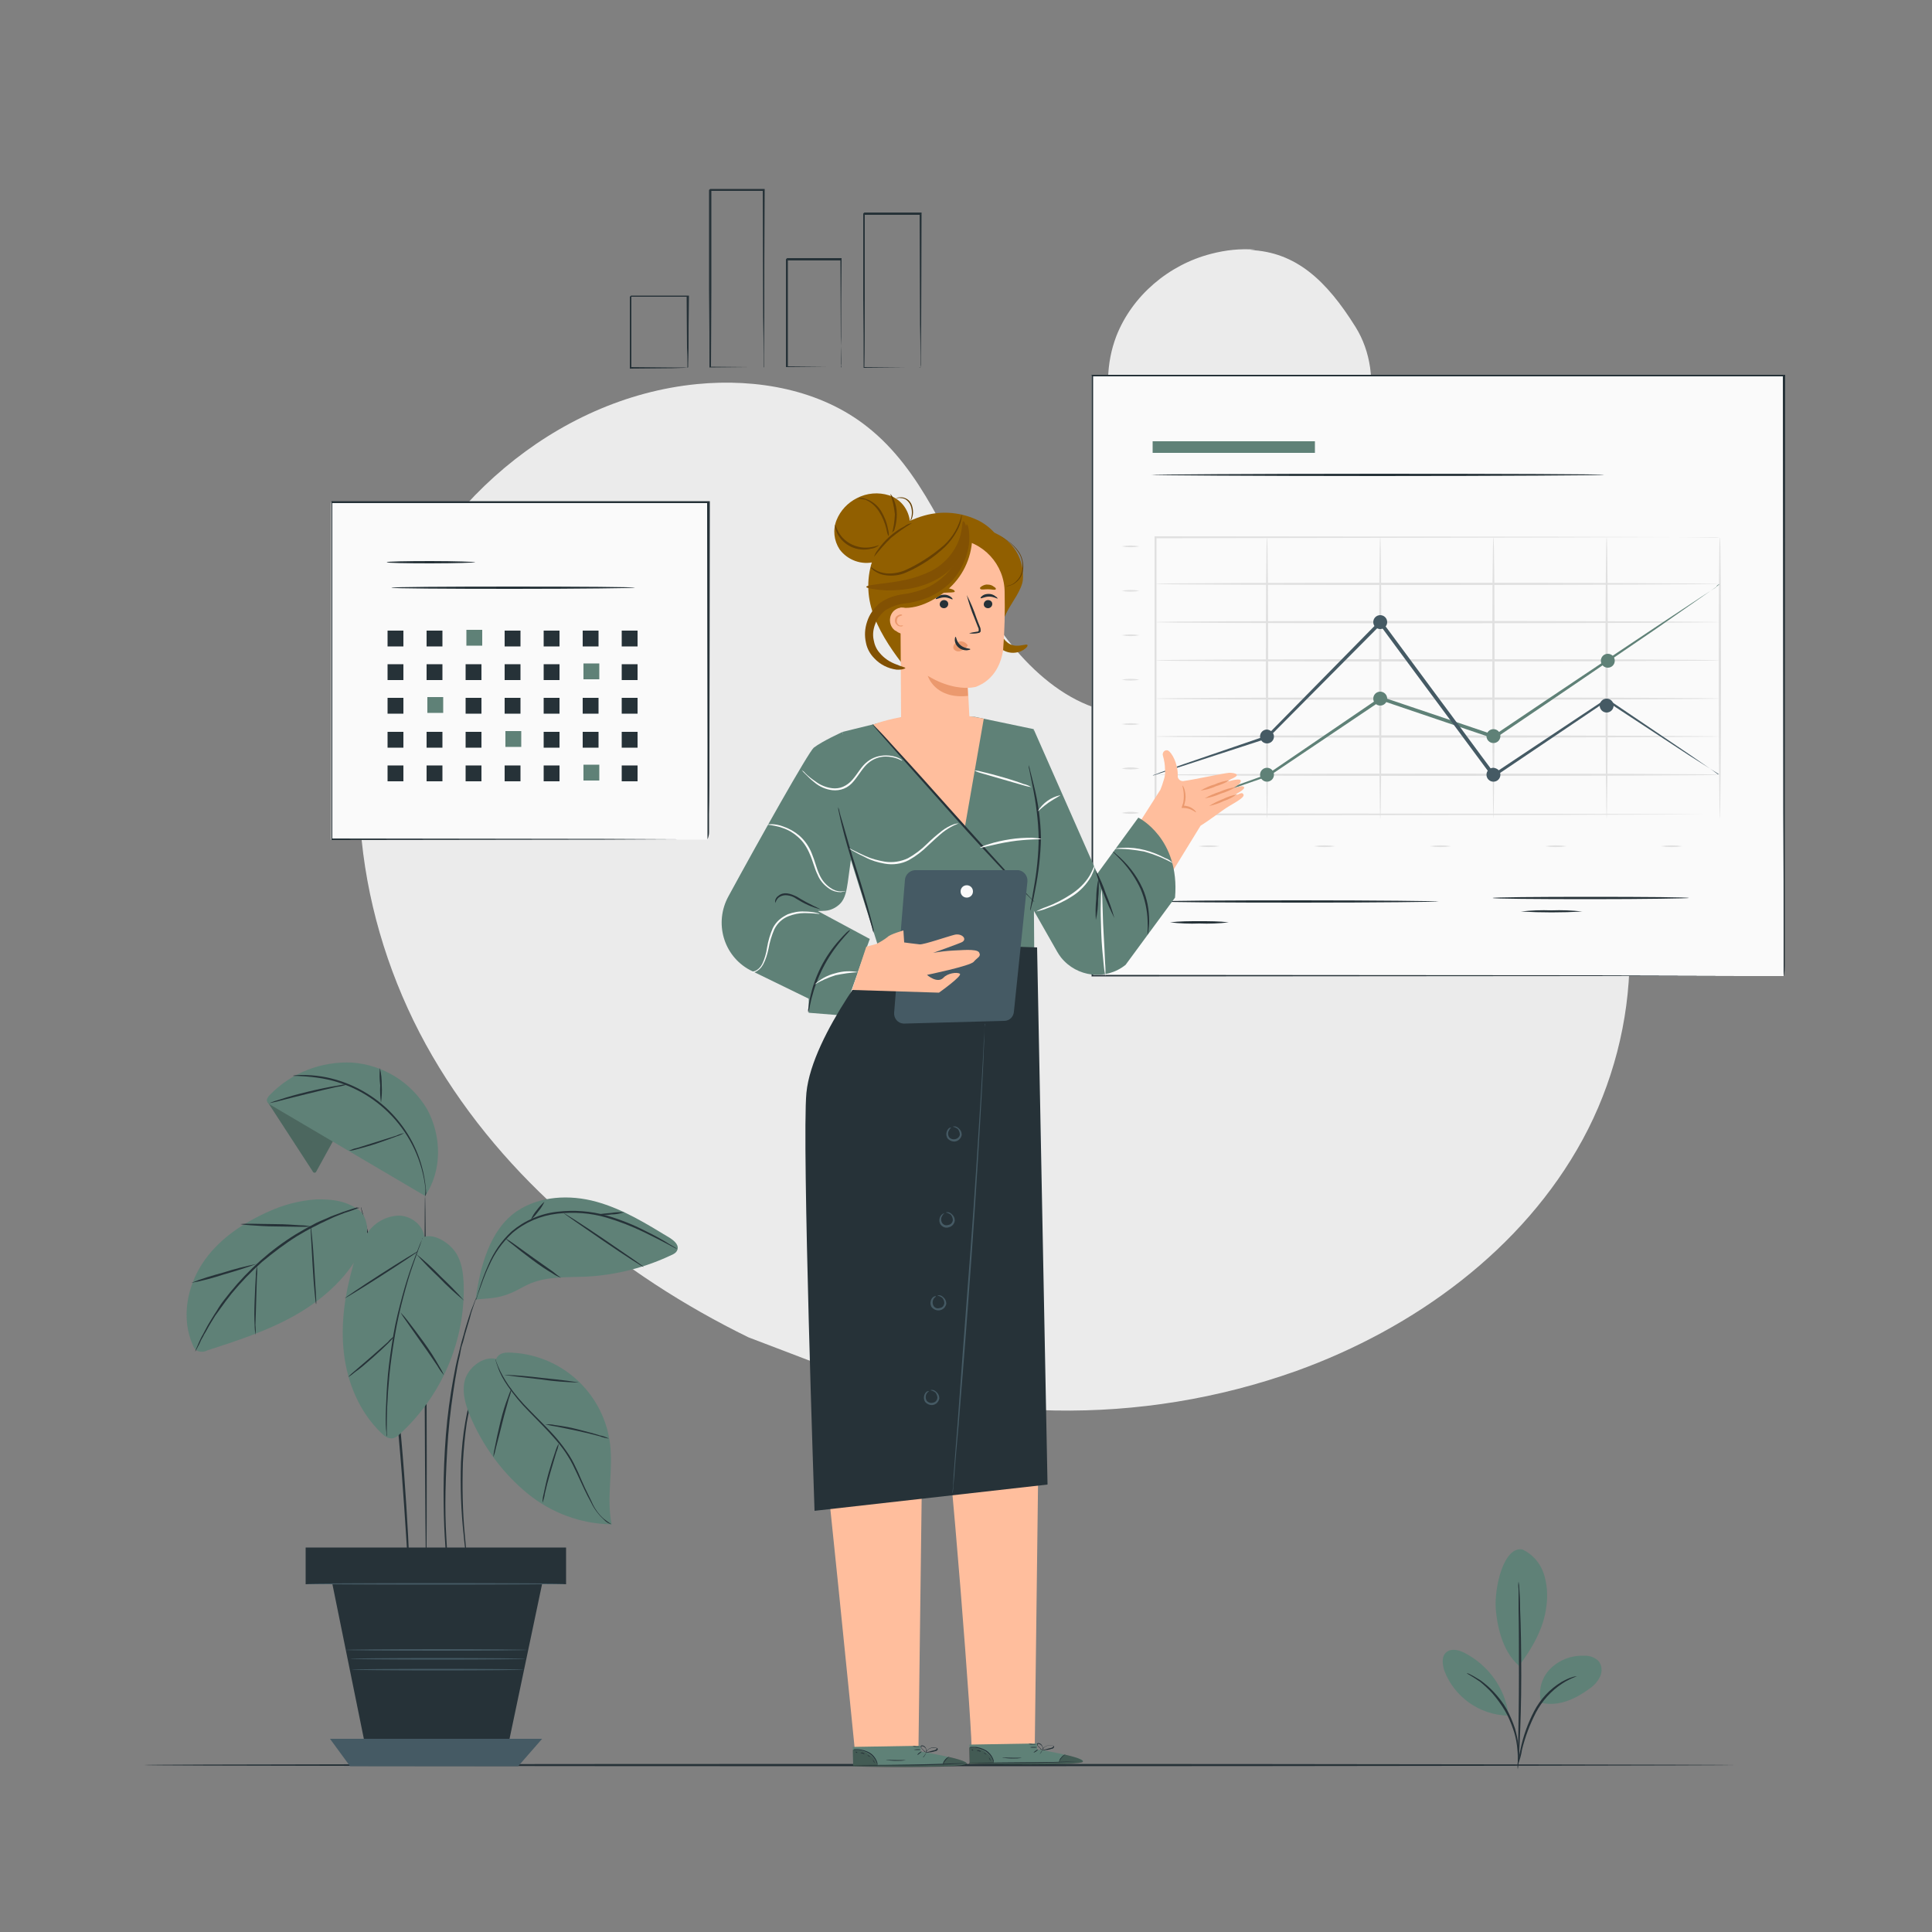 <svg xmlns="http://www.w3.org/2000/svg" xmlns:xlink="http://www.w3.org/1999/xlink" id="Layer_1" x="0px" y="0px" viewBox="0 0 500 500" style="enable-background:new 0 0 500 500;" xml:space="preserve"><rect x="0" y="0" width="500" height="500" fill="#808080" stroke="none"/><style type="text/css">	.st0{fill:#EBEBEB;}	.st1{fill:#263238;}	.st2{fill:#FAFAFA;}	.st3{fill:#E0E0E0;}	.st4{fill:#5F8177;}	.st5{fill:#455A64;}	.st6{fill:#FFBE9D;}	.st7{opacity:0.3;}	.st8{fill:#EB996E;}	.st9{fill:#915F00;}	.st10{fill:#664003;}	.st11{fill:#825103;}	.st12{opacity:0.2;}</style><g id="freepik--background-simple--inject-12">	<path class="st0" d="M193.7,346.1c-33.3-16.3-63.2-40.8-81.8-72.8s-24.9-72-12.7-107s44.4-63.3,81.2-66.9  c15.4-1.5,31.9,1.4,44.1,11.1c14.2,11.2,20.6,29.2,29.5,44.9c8.9,15.7,24,31.1,41.9,29.2c10.3-1,19.1-7.6,28.6-11.6  c29.9-12.7,67.3,1.7,84.7,29.1s15.9,64.3,0.4,92.8s-43.6,48.9-74.1,59.9c-40.4,14.4-84.6,13.6-124.5-2.1"></path>	<path class="st0" d="M350.8,84.6c-7.5-12-15.4-19.4-27.3-19.9l1.4-0.1c-3.9-0.3-7.7,0.1-11.5,1.1l0,0C302.5,68.5,293,76.5,288.9,87  c-5.4,14.1-0.3,31.7,12,40.5s30.6,8.2,42.1-1.6S358.8,97.4,350.8,84.6z"></path></g><g id="freepik--Floor--inject-12">	<path class="st1" d="M449.2,456.8c0,0.1-92.2,0.3-205.9,0.3S37.3,457,37.3,456.8s92.2-0.3,205.9-0.3S449.2,456.7,449.2,456.8z"></path></g><g id="freepik--Charts--inject-12">	<rect x="282.5" y="97.2" class="st2" width="179.1" height="155.4"></rect>	<path class="st1" d="M461.6,252.6c0,0,0-1,0-2.9s0-4.7,0-8.3c0-7.3,0-17.9-0.1-31.5c0-27.1-0.1-66-0.1-112.7l0.2,0.2h-179l0,0  l0.3-0.3c0,56.4,0,109.6,0,155.4l-0.2-0.2l129.5,0.1l36.5,0.1h9.7h2.5h0.9h-3.3h-9.6l-36.5,0.1l-129.7,0.1h-0.2v-0.2  c0-45.8,0-99,0-155.4V97h0.3h179h0.2v0.2c0,46.8-0.1,85.7-0.1,112.9c0,13.6,0,24.2,0,31.5c0,3.6,0,6.4,0,8.3  S461.6,252.6,461.6,252.6z"></path>	<path class="st3" d="M445.1,139c0,0-0.2,0-0.7,0h-2.1h-8.2l-30.7,0.1L299,139.3l0.3-0.3v71.7l-0.3-0.2l103.5,0.1l30.5,0.1l8.2,0.1  h2.1h0.7c0,0-0.2,0-0.7,0h-2.1H433l-30.5,0.1L299,211h-0.2v-0.3c0-11.8,0-23.9,0-36.4c0-12.1,0-23.9,0-35.3v-0.2h0.2l104.2,0.1  L434,139l8.2,0.1h2.1L445.1,139z"></path>	<path class="st3" d="M445.1,151.1c0,0.1-32.7,0.3-73,0.3s-73-0.1-73-0.3s32.7-0.3,73-0.3S445.1,151,445.1,151.1z"></path>	<path class="st3" d="M445.1,161c0,0.1-32.7,0.3-73,0.3s-73-0.1-73-0.3s32.7-0.3,73-0.3S445.1,160.9,445.1,161z"></path>	<path class="st3" d="M445.1,170.9c0,0.1-32.7,0.3-73,0.3s-73-0.1-73-0.3s32.7-0.3,73-0.3S445.1,170.7,445.1,170.9z"></path>	<path class="st3" d="M445.1,180.8c0,0.1-32.7,0.3-73,0.3s-73-0.1-73-0.3s32.7-0.3,73-0.3S445.1,180.6,445.1,180.8z"></path>	<path class="st3" d="M445.1,190.6c0,0.1-32.7,0.3-73,0.3s-73-0.1-73-0.3s32.7-0.3,73-0.3S445.1,190.5,445.1,190.6z"></path>	<path class="st3" d="M299,200.5c0-0.1,32.7-0.3,73-0.3s73,0.1,73,0.3s-32.7,0.3-73,0.3S299,200.7,299,200.5z"></path>	<path class="st3" d="M327.9,211.9c-0.1,0-0.3-16.3-0.3-36.4s0.1-36.4,0.3-36.4s0.3,16.3,0.3,36.4S328.1,211.9,327.9,211.9z"></path>	<path class="st3" d="M357.2,211.9c-0.1,0-0.3-16.3-0.3-36.4s0.1-36.4,0.3-36.4s0.3,16.3,0.3,36.4S357.4,211.9,357.2,211.9z"></path>	<path class="st3" d="M386.5,211.9c-0.1,0-0.3-16.3-0.3-36.4s0.1-36.4,0.3-36.4s0.3,16.3,0.3,36.4S386.6,211.9,386.5,211.9z"></path>	<path class="st3" d="M415.8,211.9c-0.1,0-0.3-16.3-0.3-36.4s0.1-36.4,0.3-36.4s0.3,16.3,0.3,36.4S415.9,211.9,415.8,211.9z"></path>	<path class="st3" d="M445.1,211.9c-0.1,0-0.3-16.3-0.3-36.4s0.1-36.4,0.3-36.4s0.3,16.3,0.3,36.4S445.2,211.9,445.1,211.9z"></path>	<path class="st4" d="M445.1,151.1c-0.3,0.3-0.7,0.6-1.1,0.9l-3.3,2.3l-12.2,8.5c-10.4,7.1-25,17.1-41.6,28.3l-0.2,0.1l-0.2-0.1  l-12.4-4.2l-16.8-5.7l0.5-0.1l-29.3,19.7h0l0,0l-21.2,7.3l-5.8,2l-1.5,0.5c-0.2,0.1-0.4,0.1-0.5,0.1c0.2-0.1,0.3-0.2,0.5-0.2  l1.4-0.5l5.7-2.1l21.1-7.6h-0.1l29.2-19.9l0.2-0.1l0.2,0.1l16.9,5.7l12.4,4.2l-0.5,0.1c16.6-11.2,31.3-21,41.8-28l12.4-8.2l3.4-2.2  C444.2,151.6,444.6,151.3,445.1,151.1z"></path>	<circle class="st4" cx="327.9" cy="200.5" r="1.8"></circle>	<path class="st4" d="M359,180.8c0,1-0.8,1.8-1.8,1.8s-1.8-0.8-1.8-1.8s0.8-1.8,1.8-1.8l0,0C358.2,179,359,179.8,359,180.8z"></path>	<path class="st4" d="M388.3,190.5c0,1-0.8,1.8-1.8,1.8c-1,0-1.8-0.8-1.8-1.8c0-1,0.8-1.8,1.8-1.8  C387.5,188.7,388.3,189.5,388.3,190.5C388.3,190.5,388.3,190.5,388.3,190.5z"></path>	<path class="st4" d="M417.9,171c0,1-0.8,1.8-1.8,1.8s-1.8-0.8-1.8-1.8s0.8-1.8,1.8-1.8l0,0C417.1,169.2,417.9,170,417.9,171z"></path>	<path class="st5" d="M445.1,200.5c-0.2-0.1-0.4-0.2-0.5-0.3l-1.6-1l-6-3.8l-21.5-14.1h0.5L386.8,201l-0.4,0.3l-0.3-0.4l-15.4-20.8  c-4.8-6.5-9.5-12.8-13.9-18.8l0.8,0.1L328.2,191l-0.1,0.1h-0.1l-21.8,7.1l-5.9,1.9l-1.5,0.5c-0.2,0.1-0.4,0.1-0.5,0.1  c0.2-0.1,0.3-0.2,0.5-0.2l1.5-0.6l5.9-2.1l21.6-7.4l-0.1,0.1l29.2-29.7l0.4-0.4l0.4,0.5l13.9,18.8c5.4,7.2,10.5,14.3,15.4,20.8  l-0.7-0.1l29.3-19.5l0.2-0.1l0.2,0.1l21.3,14.4l5.8,4l1.5,1.1C444.7,200.3,444.9,200.4,445.1,200.5z"></path>	<path class="st5" d="M359,161c0,1-0.8,1.8-1.8,1.8s-1.8-0.8-1.8-1.8s0.8-1.8,1.8-1.8l0,0C358.2,159.2,359,160,359,161  C359,161,359,161,359,161z"></path>	<path class="st5" d="M329.7,190.6c0,1-0.8,1.8-1.8,1.8c-1,0-1.8-0.8-1.8-1.8c0-1,0.8-1.8,1.8-1.8  C328.9,188.9,329.7,189.7,329.7,190.6C329.7,190.6,329.7,190.6,329.7,190.6z"></path>	<path class="st5" d="M388.3,200.5c0,1-0.8,1.8-1.8,1.8s-1.8-0.8-1.8-1.8s0.8-1.8,1.8-1.8l0,0C387.5,198.8,388.3,199.5,388.3,200.5z  "></path>	<circle class="st5" cx="415.8" cy="182.6" r="1.8"></circle>	<path class="st3" d="M315.7,219c-1.9,0.3-3.8,0.3-5.6,0C311.9,218.7,313.9,218.7,315.7,219z"></path>	<path class="st3" d="M345.6,219c-1.9,0.3-3.8,0.3-5.6,0C341.9,218.7,343.8,218.7,345.6,219z"></path>	<path class="st3" d="M375.6,219c-1.9,0.3-3.8,0.3-5.6,0C371.8,218.7,373.7,218.7,375.6,219z"></path>	<path class="st3" d="M405.5,219c-1.9,0.3-3.8,0.3-5.6,0C401.7,218.7,403.6,218.7,405.5,219z"></path>	<path class="st3" d="M435.4,219c-1.9,0.3-3.8,0.3-5.6,0C431.6,218.7,433.6,218.7,435.4,219z"></path>	<path class="st3" d="M294.9,210.4c-1.5,0.3-3.1,0.3-4.6,0C291.8,210,293.4,210,294.9,210.4z"></path>	<path class="st3" d="M294.9,198.9c-1.5,0.3-3.1,0.3-4.6,0C291.8,198.5,293.4,198.5,294.9,198.9z"></path>	<path class="st3" d="M294.9,187.4c-1.5,0.3-3.1,0.3-4.6,0C291.8,187.1,293.4,187.1,294.9,187.4z"></path>	<path class="st3" d="M294.9,175.9c-1.5,0.3-3.1,0.3-4.6,0C291.8,175.6,293.4,175.6,294.9,175.9z"></path>	<path class="st3" d="M294.9,164.4c-1.5,0.3-3.1,0.3-4.6,0C291.8,164.1,293.4,164.1,294.9,164.4z"></path>	<path class="st3" d="M294.9,152.9c-1.5,0.3-3.1,0.3-4.6,0C291.8,152.6,293.4,152.6,294.9,152.9z"></path>	<path class="st3" d="M294.9,141.4c-1.5,0.3-3.1,0.3-4.6,0C291.8,141.1,293.4,141.1,294.9,141.4z"></path>	<rect x="298.3" y="114.2" class="st4" width="42" height="3"></rect>	<path class="st1" d="M415.1,122.9c0,0.1-26.2,0.3-58.6,0.3S298,123,298,122.9s26.2-0.3,58.6-0.3S415.1,122.7,415.1,122.9z"></path>	<path class="st1" d="M372.3,233.3c0,0.1-16,0.3-35.7,0.3s-35.7-0.1-35.7-0.3s16-0.3,35.7-0.3S372.3,233.2,372.3,233.3z"></path>	<path class="st1" d="M318,238.7c-2.5,0.3-5.1,0.4-7.6,0.3c-2.5,0.1-5.1,0-7.6-0.3c2.5-0.3,5.1-0.3,7.6-0.3  C312.9,238.4,315.5,238.4,318,238.7z"></path>	<path class="st1" d="M437.1,232.4c0,0.1-11.4,0.3-25.4,0.3s-25.4-0.1-25.4-0.3s11.4-0.3,25.4-0.3S437.1,232.2,437.1,232.4z"></path>	<path class="st1" d="M409.5,235.9c-5.3,0.3-10.6,0.3-15.9,0c2.6-0.3,5.3-0.4,7.9-0.3C404.2,235.5,406.8,235.6,409.5,235.9z"></path>	<rect x="85.7" y="130.1" class="st2" width="97.4" height="87.2"></rect>	<path class="st1" d="M183.1,217.2c0,0,0-0.6,0-1.6s0-2.6,0-4.7c0-4.1,0-10.1,0-17.7c0-15.2-0.1-37-0.1-63.2l0.2,0.2H85.8l0,0  L86,130c0,31.7,0,61.6,0,87.2l-0.2-0.2l70.5,0.1l19.9,0.1h5.3h1.4h0.5h-1.8h-5.2l-19.8,0.1l-70.6,0.1h-0.2v-0.2  c0-25.6,0-55.5,0-87.2v-0.3h0.3h97.4h0.2v0.2c0,26.2-0.1,48.1-0.1,63.3c0,7.6,0,13.6-0.1,17.6c0,2,0,3.6,0,4.6  S183.1,217.2,183.1,217.2z"></path>	<path class="st1" d="M123,145.5c0,0.1-5.1,0.3-11.5,0.3s-11.4-0.1-11.4-0.3s5.1-0.3,11.4-0.3S123,145.4,123,145.5z"></path>	<path class="st1" d="M164.3,152.1c0,0.1-14.1,0.3-31.5,0.3s-31.5-0.1-31.5-0.3s14.1-0.3,31.5-0.3S164.3,151.9,164.3,152.1z"></path>	<rect x="100.3" y="163.2" class="st1" width="4.1" height="4.1"></rect>	<rect x="110.4" y="163.2" class="st1" width="4.1" height="4.1"></rect>	<rect x="120.7" y="163" class="st4" width="4.1" height="4.1"></rect>	<rect x="130.6" y="163.2" class="st1" width="4.1" height="4.1"></rect>	<rect x="140.7" y="163.2" class="st1" width="4.1" height="4.1"></rect>	<rect x="150.8" y="163.2" class="st1" width="4.1" height="4.1"></rect>	<rect x="160.9" y="163.2" class="st1" width="4.1" height="4.1"></rect>	<rect x="100.3" y="171.9" class="st1" width="4.1" height="4.1"></rect>	<rect x="110.4" y="171.9" class="st1" width="4.1" height="4.1"></rect>	<rect x="120.5" y="171.9" class="st1" width="4.1" height="4.1"></rect>	<rect x="130.6" y="171.9" class="st1" width="4.1" height="4.1"></rect>	<rect x="140.7" y="171.9" class="st1" width="4.1" height="4.1"></rect>	<rect x="151" y="171.7" class="st4" width="4.1" height="4.1"></rect>	<rect x="160.9" y="171.9" class="st1" width="4.1" height="4.1"></rect>	<rect x="100.3" y="180.6" class="st1" width="4.1" height="4.1"></rect>	<rect x="110.6" y="180.4" class="st4" width="4.1" height="4.1"></rect>	<rect x="120.5" y="180.6" class="st1" width="4.1" height="4.1"></rect>	<rect x="130.6" y="180.6" class="st1" width="4.1" height="4.1"></rect>	<rect x="140.7" y="180.6" class="st1" width="4.1" height="4.1"></rect>	<rect x="150.8" y="180.6" class="st1" width="4.1" height="4.1"></rect>	<rect x="160.9" y="180.6" class="st1" width="4.1" height="4.1"></rect>	<rect x="100.3" y="189.4" class="st1" width="4.1" height="4.1"></rect>	<rect x="110.4" y="189.4" class="st1" width="4.1" height="4.1"></rect>	<rect x="120.5" y="189.4" class="st1" width="4.1" height="4.1"></rect>	<rect x="130.8" y="189.2" class="st4" width="4.1" height="4.1"></rect>	<rect x="140.7" y="189.4" class="st1" width="4.1" height="4.1"></rect>	<rect x="150.8" y="189.4" class="st1" width="4.1" height="4.1"></rect>	<rect x="160.9" y="189.4" class="st1" width="4.1" height="4.1"></rect>	<rect x="100.3" y="198.1" class="st1" width="4.1" height="4.1"></rect>	<rect x="110.4" y="198.1" class="st1" width="4.1" height="4.1"></rect>	<rect x="120.5" y="198.1" class="st1" width="4.1" height="4.1"></rect>	<rect x="130.6" y="198.1" class="st1" width="4.1" height="4.1"></rect>	<rect x="140.7" y="198.1" class="st1" width="4.1" height="4.1"></rect>	<rect x="151" y="197.9" class="st4" width="4.1" height="4.1"></rect>	<rect x="160.9" y="198.1" class="st1" width="4.1" height="4.1"></rect>	<path class="st1" d="M177.9,95.2c0,0,0-0.1,0-0.4s0-0.6,0-1c0-1,0-2.2-0.1-3.8c0-3.3-0.1-7.9-0.1-13.4l0.2,0.2h-14.8  c-0.1,0.1,0.5-0.5,0.3-0.2l0,0v5.1c0,1.7,0,3.3,0,4.8c0,3.1,0,6.1,0,8.7l-0.2-0.2l10.7,0.1h3c0.7,0,1.1,0,1.1,0  c-0.3,0-0.7,0.1-1,0.1l-3,0.1l-10.8,0.1H163v-0.2c0-2.7,0-5.6,0-8.7v-4.7c0-0.8,0-1.7,0-2.5v-2.5l0,0l0.3-0.3h14.8h0.2v0.2  c-0.1,5.5-0.1,10.2-0.1,13.6c0,1.6-0.1,2.8-0.1,3.8c0,0.4,0,0.7,0,1C178.1,95,178,95.1,177.9,95.2z"></path>	<path class="st1" d="M197.6,95.2c0-0.1,0-0.2,0-0.2c0-0.2,0-0.4,0-0.7c0-0.6,0-1.5,0-2.6c0-2.3,0-5.6-0.1-9.7  c0-8.2-0.1-19.7-0.1-32.8l0.3,0.2h-13.9c0.5-0.5,0.1-0.1,0.3-0.2v13.5c0,4.3,0,8.5,0,12.4c0,7.8-0.1,14.7-0.1,20l-0.2-0.2l10.1,0.1  h2.7h0.7h0.2c-0.1,0-0.1,0-0.2,0h-0.7H194l-10.2,0.1h-0.2V95c0-5.4,0-12.2-0.1-20c0-3.9,0-8.1,0-12.4c0-2.2,0-4.4,0-6.7v-6.7  c0.1-0.1-0.3,0.2,0.3-0.3h14.1v0.2c-0.1,13.2-0.1,24.7-0.1,33c0,4.1-0.1,7.3-0.1,9.6c0,1.1,0,1.9,0,2.6c0,0.3,0,0.5,0,0.7  C197.6,95.1,197.6,95.1,197.6,95.2z"></path>	<path class="st1" d="M217.7,95.2c0-0.2,0-0.4,0-0.6c0-0.4,0-0.9,0-1.6c0-1.4,0-3.3-0.1-5.8c0-5-0.1-11.9-0.1-20l0.2,0.2h-14  l0.2-0.2l0,0v7.8c0,2.5,0,5,0,7.4c0,4.7,0,9,0,12.6l-0.2-0.2l10.1,0.1h2.8h0.7h0.3c-0.3,0-0.6,0-0.9,0h-2.8l-10.3,0.1h-0.2V95  c0-3.7,0-7.9,0-12.6c0-2.4,0-4.8,0-7.4c0-1.3,0-2.6,0-3.9v-4l0,0l0.3-0.3h13.9h0.2v0.2c-0.1,8.1-0.1,15.1-0.1,20.1  c0,2.4-0.1,4.3-0.1,5.7c0,0.6,0,1.1,0,1.5C217.9,94.7,217.8,95,217.7,95.2z"></path>	<path class="st1" d="M238.2,95.2c0-0.1,0-0.1,0-0.2c0-0.2,0-0.3,0-0.6c0-0.5,0-1.3,0-2.2c0-2,0-4.8-0.1-8.3c0-7.1-0.1-17-0.1-28.5  l0.2,0.2h-14.6l0.2-0.3v11.5c0,3.7,0,7.3,0,10.7c0,6.8,0,12.8-0.1,17.7l-0.2-0.2l10.6,0.1h2.9h0.8L238.2,95.2  c0-0.1-0.1-0.1-0.2-0.1h-0.7h-2.9l-10.7,0.1h-0.2V95c0-4.9,0-10.9-0.1-17.7c0-3.4,0-6.9,0-10.7v-5.5c0-1,0-1.9,0-2.9v-2.9  c0.1-0.1-0.3,0.2,0.3-0.3h14.8v0.3c0,11.5-0.1,21.5-0.1,28.6c0,3.5-0.1,6.3-0.1,8.3c0,0.9,0,1.7,0,2.2  C238.2,95,238.2,95.2,238.2,95.2z"></path></g><g id="freepik--Character--inject-12">	<path class="st6" d="M244,365.4c1.6,3.7,8.1,88.8,7.4,87.5l16.4-1.1l1.1-88.4L244,365.4z"></path>	<path class="st4" d="M268.4,452.7l0-1.5l-17.5,0.3l0.1,5h1.1c4.8,0.1,24.5,0.4,27.7-0.4C283.2,455.2,268.4,452.7,268.4,452.7z"></path>	<g class="st7">		<path d="M257.2,456.3c-0.3-1.3-1.2-2.3-2.3-3c-1.2-0.8-2.7-1.1-4.1-1l0.1,4H257.2z"></path>	</g>	<g class="st7">		<path d="M275.6,454.1c0,0,5.2,1.1,4.6,1.9s-20.6,1-29.4,0.5v-0.3l23.2-0.2C274.1,456,274.6,454.2,275.6,454.1z"></path>	</g>	<path class="st1" d="M250.6,456.2h0.3h0.9l3.2,0.1c2.7,0,6.4,0,10.5,0s7.8-0.2,10.5-0.3l3.2-0.2l0.9,0h0.3h-0.3h-0.9l-3.2,0.1  c-2.7,0.1-6.4,0.2-10.5,0.2s-7.8,0.1-10.5,0.1L250.6,456.2L250.6,456.2z"></path>	<path class="st1" d="M274.1,456.2c0.1-0.4,0.3-0.9,0.6-1.2c0.3-0.4,0.7-0.7,1.1-1c-0.5,0.2-0.9,0.5-1.2,0.9  C274.2,455.2,274.1,455.7,274.1,456.2z"></path>	<path class="st1" d="M268.9,454.1c0,0,0.3-0.2,0.5-0.5s0.4-0.6,0.4-0.6s-0.3,0.2-0.5,0.6S268.9,454.1,268.9,454.1z"></path>	<path class="st1" d="M267.5,453.6c0,0,0.3-0.1,0.6-0.3s0.5-0.4,0.5-0.5s-0.3,0.1-0.6,0.3S267.5,453.5,267.5,453.6z"></path>	<path class="st1" d="M266.6,452.2c0.3,0.1,0.6,0.1,0.9,0.1c0.3,0,0.6,0,0.9-0.1c-0.3-0.1-0.6-0.1-0.9-0.1  C267.2,452.1,266.9,452.1,266.6,452.2z"></path>	<path class="st1" d="M266.2,451.3c0.3,0.2,0.7,0.2,1,0.2c0.3,0,0.7,0,1-0.1c-0.3,0-0.7,0-1,0C266.9,451.3,266.6,451.3,266.2,451.3z  "></path>	<path class="st1" d="M269.5,452.9c0.4,0.1,0.7,0.1,1.1,0c0.4,0,0.8-0.1,1.2-0.2c0.2-0.1,0.5-0.1,0.7-0.2c0.1-0.1,0.2-0.2,0.3-0.3  c0-0.1,0-0.3-0.2-0.4c-0.9-0.3-1.9-0.1-2.5,0.5c-0.2,0.2-0.3,0.4-0.4,0.6c0,0.1,0,0.2,0,0.2c0.1-0.3,0.3-0.6,0.5-0.8  c0.6-0.6,1.5-0.7,2.3-0.5c0.2,0.1,0.1,0.3-0.1,0.4c-0.2,0.1-0.4,0.2-0.6,0.2c-0.4,0.1-0.8,0.2-1.1,0.3  C269.9,452.9,269.5,452.9,269.5,452.9z"></path>	<path class="st1" d="M269.8,452.9c0.1-0.2,0.2-0.4,0.1-0.6c0-0.2-0.2-0.5-0.3-0.7c-0.2-0.3-0.6-0.5-0.9-0.5c-0.2,0-0.4,0.2-0.3,0.4  c0,0,0,0,0,0c0,0.2,0.1,0.3,0.2,0.4c0.2,0.2,0.3,0.4,0.5,0.5C269.2,452.7,269.5,452.9,269.8,452.9c-0.1,0-0.3-0.2-0.6-0.5  c-0.2-0.2-0.3-0.4-0.5-0.5c-0.2-0.2-0.3-0.5,0-0.6c0.3,0,0.6,0.2,0.8,0.4c0.2,0.2,0.3,0.4,0.3,0.6  C269.8,452.5,269.8,452.7,269.8,452.9z"></path>	<path class="st1" d="M250.9,452.3c0,0,0.5,0,1.3,0c1,0.1,2,0.4,2.8,0.9c0.8,0.5,1.4,1.2,1.8,2c0.1,0.3,0.3,0.7,0.4,1  c0,0,0-0.1,0-0.3c0-0.3-0.1-0.5-0.2-0.8c-0.4-0.9-1-1.6-1.8-2.1c-0.9-0.5-1.9-0.9-3-0.9c-0.3,0-0.7,0-1,0  C251,452.2,251,452.2,250.9,452.3z"></path>	<path class="st1" d="M259.4,454.9c0.8,0.1,1.7,0.2,2.6,0.2c0.9,0,1.7,0,2.5-0.2c0,0-1.1,0-2.5,0S259.4,454.8,259.4,454.9z"></path>	<path class="st1" d="M255.9,454.9c0,0,0.1,0.2,0.2,0.4s0.2,0.4,0.2,0.4s0.1-0.2-0.1-0.5S256,454.9,255.9,454.9z"></path>	<path class="st1" d="M254.6,453.6c0,0,0.1,0.2,0.3,0.3s0.4,0.2,0.4,0.2s-0.1-0.2-0.3-0.3S254.7,453.6,254.6,453.6z"></path>	<path class="st1" d="M252.8,453.1c0,0,0.2,0,0.5,0.1s0.4,0.2,0.5,0.1s-0.1-0.2-0.4-0.3S252.7,453,252.8,453.1z"></path>	<path class="st1" d="M251.4,452.8c0,0,0.1,0.1,0.2,0.2s0.3,0,0.3,0s-0.1-0.1-0.2-0.2S251.5,452.8,251.4,452.8z"></path>	<path class="st6" d="M212.2,365.9c0.5,1.6,9.1,87.7,9.1,87.7l16.4-1.1l1.1-86.6H212.2z"></path>	<path class="st4" d="M238.3,453.3l-0.1-1.5l-17.5,0.3l0.1,5h1.1c4.8,0.1,24.5,0.4,27.7-0.4C253.2,455.8,238.3,453.3,238.3,453.3z"></path>	<g class="st7">		<path d="M227.1,456.9c-0.3-1.3-1.2-2.3-2.3-3c-1.2-0.8-2.7-1.1-4.1-1l0.1,4H227.1z"></path>	</g>	<g class="st7">		<path d="M245.6,454.7c0,0,5.2,1.1,4.6,1.9s-20.6,1-29.4,0.5v-0.3l23.2-0.2C244,456.6,244.5,454.8,245.6,454.7z"></path>	</g>	<path class="st1" d="M220.5,456.8h0.3h0.9l3.2,0.1c2.7,0,6.4,0,10.5,0s7.8-0.2,10.5-0.3l3.2-0.2l0.9-0.1h0.3c-0.1,0-0.2,0-0.3,0  H249l-3.2,0.1c-2.7,0.1-6.4,0.2-10.5,0.3s-7.8,0.1-10.5,0.1h-4L220.5,456.8z"></path>	<path class="st1" d="M244.1,456.8c0.1-0.4,0.3-0.9,0.6-1.2c0.3-0.4,0.6-0.7,1-1c-0.5,0.2-0.9,0.5-1.2,0.9  C244.1,455.9,244,456.4,244.1,456.8z"></path>	<path class="st1" d="M238.9,454.8c0.1,0,0.3-0.2,0.5-0.6s0.4-0.6,0.4-0.6s-0.3,0.2-0.5,0.6S238.8,454.7,238.9,454.8z"></path>	<path class="st1" d="M237.4,454.2c0.2-0.1,0.4-0.2,0.6-0.4c0.3-0.2,0.5-0.4,0.5-0.5s-0.3,0.1-0.6,0.3S237.4,454.1,237.4,454.2z"></path>	<path class="st1" d="M236.5,452.8c0.3,0.1,0.6,0.1,0.9,0.1c0.3,0,0.6,0,0.9-0.1c-0.3-0.1-0.6-0.1-0.9-0.1  C237.1,452.7,236.8,452.8,236.5,452.8z"></path>	<path class="st1" d="M236.2,451.9c0.3,0.2,0.7,0.2,1,0.2c0.3,0,0.7,0,1-0.1c-0.3,0-0.7,0-1,0C236.8,451.9,236.5,451.9,236.2,451.9z  "></path>	<path class="st1" d="M239.4,453.5c0.4,0.1,0.7,0.1,1.1,0c0.4,0,0.8-0.1,1.2-0.2c0.2-0.1,0.5-0.1,0.7-0.2c0.1-0.1,0.2-0.2,0.3-0.3  c0-0.1,0-0.3-0.2-0.4c-0.9-0.4-1.9-0.1-2.5,0.5c-0.2,0.2-0.3,0.4-0.4,0.6c0,0.2,0,0.2,0,0.2c0.1-0.3,0.3-0.6,0.5-0.8  c0.3-0.3,0.6-0.4,0.9-0.5c0.4-0.1,0.9-0.1,1.3,0c0.2,0.1,0.1,0.3-0.1,0.4c-0.2,0.1-0.4,0.2-0.6,0.2c-0.4,0.1-0.8,0.2-1.1,0.3  C239.8,453.5,239.4,453.5,239.4,453.5z"></path>	<path class="st1" d="M239.7,453.5c0.1-0.2,0.2-0.4,0.1-0.6c0-0.2-0.2-0.5-0.3-0.7c-0.2-0.3-0.6-0.5-0.9-0.5c-0.2,0-0.4,0.2-0.3,0.4  c0,0,0,0,0,0c0,0.2,0.1,0.3,0.2,0.4c0.2,0.2,0.3,0.4,0.5,0.5C239.1,453.3,239.4,453.5,239.7,453.5c-0.1,0-0.3-0.2-0.6-0.5  c-0.2-0.2-0.3-0.3-0.5-0.5c-0.2-0.2-0.3-0.5,0-0.6c0.3,0,0.6,0.2,0.8,0.4c0.2,0.2,0.3,0.4,0.3,0.6  C239.7,453.1,239.7,453.3,239.7,453.5z"></path>	<path class="st1" d="M220.8,452.9c0,0,0.5,0,1.3,0c1,0.1,2,0.4,2.8,0.9c0.8,0.5,1.4,1.2,1.8,2c0.3,0.6,0.3,1,0.4,1  c0-0.1,0-0.2,0-0.3c0-0.3-0.1-0.5-0.2-0.8c-0.4-0.9-1-1.6-1.8-2.1c-0.9-0.5-1.9-0.8-3-0.9c-0.3,0-0.7,0-1,0  C221,452.8,220.9,452.8,220.8,452.9z"></path>	<path class="st1" d="M229.3,455.5c0.8,0.1,1.7,0.2,2.6,0.2c0.9,0,1.7,0,2.6-0.2c0,0-1.1,0-2.6,0S229.3,455.4,229.3,455.5z"></path>	<path class="st1" d="M225.9,455.5c-0.1,0,0.1,0.2,0.2,0.4s0.2,0.4,0.2,0.4s0.1-0.2-0.1-0.5S225.9,455.5,225.9,455.5z"></path>	<path class="st1" d="M224.5,454.2c0,0,0.1,0.2,0.3,0.3s0.4,0.2,0.4,0.2s-0.1-0.2-0.3-0.3S224.6,454.2,224.5,454.2z"></path>	<path class="st1" d="M222.7,453.7c0,0,0.2,0,0.5,0.1s0.4,0.2,0.5,0.1s-0.1-0.2-0.4-0.3S222.7,453.6,222.7,453.7z"></path>	<path class="st1" d="M221.4,453.4c0,0,0.1,0.1,0.2,0.2s0.3,0,0.3,0s-0.1-0.1-0.2-0.2S221.4,453.4,221.4,453.4z"></path>	<path class="st6" d="M310.7,213.7L310.7,213.7c3.3-2.1,5.4-3.9,7.6-5.2c2.8-1.6,3.8-2.4,3.5-2.9c-0.5-0.7-0.2-0.4-5.7,1.7  c0,0,7.7-3.2,5.5-3.8c-1-0.3-7.4,2.3-7.4,2.3c5.4-1.6,7.1-3,6.9-3.8c-0.4-1.2-8.2,2-8.2,2s6-2.3,6.9-3s-0.5-1-1.7-1  c-1.4,0.1-9.3,1.8-11.6,2.1c-0.7,0.2-1.5-0.2-1.7-1c0-0.1,0-0.1,0-0.2c0.1-3.4-1.6-6.1-2.4-6.6s-1.8,0.4-1.4,1.4  c0.3,1.1,0.5,2.2,0.5,3.4c0.1,0.9,0,1.8-0.3,2.7c-0.3,1-0.6,1.9-0.9,2.6l-15.3,24l6.6,16.4L310.7,213.7z"></path>	<path class="st8" d="M312.9,208.6c1.3-0.3,2.6-0.7,3.8-1.3c1.3-0.4,2.5-1.1,3.6-1.8c-1.3,0.3-2.6,0.7-3.8,1.3  C315.2,207.3,314,207.9,312.9,208.6z"></path>	<path class="st8" d="M311.8,206.6c1.4-0.2,2.8-0.6,4.1-1.2c1.4-0.4,2.7-1,3.9-1.7c-1.4,0.2-2.8,0.6-4.1,1.2  C314.4,205.3,313,205.9,311.8,206.6z"></path>	<path class="st8" d="M310.7,204.6c1.3-0.2,2.7-0.5,3.9-1.1c1.3-0.4,2.6-0.9,3.7-1.6c-1.3,0.2-2.7,0.5-3.9,1.1  C313.2,203.3,311.9,203.9,310.7,204.6z"></path>	<path class="st4" d="M267.5,188.7v36.6l0.2,26.3L226.9,265l0.4-20c0,0-8.4-26.4-8.4-26.8s-0.8-28.8-0.8-28.8l15.1-3.7l19-0.2  L267.5,188.7z"></path>	<path class="st4" d="M218.1,189.4c0,0-5.3,2.4-7.5,4.1c-1.4,1.2-14,23.6-22.1,38.5c-3.7,6.8-1.3,15.3,5.5,19  c0.2,0.1,0.4,0.2,0.6,0.3l23.4,11.4l7.1-19.7l-13.4-7.2l10.1-17.6L218.1,189.4"></path>	<polygon class="st4" points="218,262.8 209.3,262.1 209.3,254.8 222,251.6  "></polygon>	<path class="st4" d="M209.3,235.6c1.4,0.2,2.9,0.2,4.3,0.1c1.4-0.1,2.8-0.8,3.8-1.8c1.4-1.4,1.7-3.6,2-5.5l1.4-10.2  c-3.4,0.2-6.3,2.9-7.8,6s-1.8,6.6-2.1,10.1"></path>	<path class="st4" d="M267.5,188.7l16.5,37.4l10.6-14.5c0,0,10.8,5.3,9.5,20.7l-12.8,17.4c-5.1,4.1-12.6,3.2-16.7-1.9  c-0.4-0.5-0.7-1-1-1.5l-11.5-20.2L267.5,188.7z"></path>	<path class="st6" d="M226,187.5c-0.2,0,23.7,26.6,23.7,26.6l4.9-28.1C254.6,186,239.8,182.5,226,187.5z"></path>	<path class="st1" d="M267.7,233.4c-0.2-0.1-0.3-0.3-0.5-0.4c-0.3-0.3-0.8-0.8-1.3-1.3c-1.1-1.1-2.7-2.7-4.7-4.8  c-3.9-4.1-9.2-9.8-14.9-16.2l-14.6-16.4l-4.4-5l-1.2-1.4c-0.1-0.2-0.3-0.3-0.4-0.5c0.2,0.1,0.3,0.3,0.5,0.4l1.3,1.3  c1.1,1.1,2.6,2.8,4.5,4.9c3.8,4.1,9,9.9,14.7,16.3s10.9,12.1,14.7,16.3l4.5,4.9l1.2,1.3C267.5,233.1,267.6,233.2,267.7,233.4z"></path>	<path class="st1" d="M226.1,241.4c-0.2-0.4-0.3-0.8-0.4-1.3l-1-3.5c-0.9-2.9-2.1-7-3.5-11.4s-2.6-8.5-3.3-11.5  c-0.4-1.5-0.6-2.7-0.8-3.5c-0.1-0.4-0.2-0.9-0.2-1.3c0.2,0.4,0.3,0.8,0.4,1.3c0.2,0.9,0.6,2.1,1,3.5c0.8,2.9,2,7,3.4,11.4  s2.6,8.5,3.4,11.5c0.4,1.5,0.7,2.7,0.9,3.5C226.1,240.5,226.1,240.9,226.1,241.4z"></path>	<path class="st1" d="M200.7,233.7c0,0-0.1-0.2-0.1-0.6c0.1-0.5,0.4-1,0.9-1.3c0.6-0.5,1.4-0.7,2.2-0.6c0.9,0.1,1.8,0.5,2.6,0.9  c3.2,2,6,3.1,6,3.2c-2.2-0.5-4.3-1.5-6.2-2.7c-0.7-0.5-1.5-0.8-2.4-0.9c-0.7-0.1-1.4,0.1-1.9,0.4c-0.4,0.2-0.7,0.6-0.9,1  C200.7,233.5,200.7,233.7,200.7,233.7z"></path>	<path class="st1" d="M220,240.7c0.1,0.1-0.9,1-2.3,2.7c-3.7,4.4-6.3,9.5-7.7,15.1c-0.5,2.1-0.7,3.5-0.8,3.5c-0.1-0.3-0.1-0.7,0-1  c0.1-0.9,0.2-1.7,0.4-2.6c1.2-5.7,3.8-10.9,7.7-15.2c0.6-0.7,1.2-1.3,1.8-1.9C219.4,241,219.7,240.8,220,240.7z"></path>	<path class="st1" d="M266.2,198c0.2,0.5,0.3,0.9,0.4,1.4c0.2,0.9,0.6,2.3,1,4c1.1,4.4,1.7,8.9,1.8,13.4c-0.1,4.5-0.6,9-1.5,13.5  c-0.3,1.7-0.6,3.1-0.9,4c-0.1,0.5-0.2,1-0.4,1.4c0-0.5,0.1-1,0.2-1.5l0.7-4.1c0.8-4.4,1.3-8.9,1.3-13.4c-0.1-4.5-0.7-9-1.6-13.4  c-0.3-1.6-0.6-3-0.8-4C266.3,199,266.2,198.5,266.2,198z"></path>	<path class="st1" d="M283.6,238.1c-0.1-1.8-0.1-3.6,0.1-5.4c0-1.8,0.2-3.6,0.6-5.4c0.1,1.8,0.1,3.6-0.1,5.4  C284.2,234.5,284,236.3,283.6,238.1z"></path>	<path class="st1" d="M288.4,237.6c-1-2-1.9-4-2.7-6.1c-0.9-2-1.6-4.1-2.2-6.3c1.1,1.9,2,4,2.7,6.1  C287.1,233.4,287.8,235.5,288.4,237.6z"></path>	<path class="st1" d="M297,241.9c-0.1,0,0.1-1.4,0-3.6c-0.1-2.8-0.7-5.6-1.8-8.2c-1.2-2.6-2.8-5-4.7-7.1c-1.5-1.6-2.5-2.5-2.5-2.6  c0.3,0.1,0.5,0.3,0.8,0.6c2.9,2.4,5.3,5.4,6.9,8.9c1.2,2.7,1.7,5.6,1.7,8.5c0,0.9-0.1,1.7-0.2,2.6  C297.2,241.2,297.1,241.6,297,241.9z"></path>	<path class="st2" d="M233.5,196.9c0,0-0.4-0.2-1.1-0.5c-1-0.4-2.1-0.6-3.2-0.6c-1.6,0-3.2,0.6-4.4,1.6c-1.4,1.1-2.4,3-3.8,4.7  c-0.7,0.9-1.6,1.6-2.6,2c-1,0.4-2,0.5-3,0.4c-1.7-0.2-3.3-0.9-4.6-2c-0.9-0.7-1.7-1.5-2.5-2.3c-0.3-0.3-0.6-0.6-0.8-0.9  c0.3,0.2,0.7,0.5,0.9,0.8c0.8,0.8,1.7,1.5,2.6,2.1c1.3,1,2.8,1.6,4.4,1.8c0.9,0.1,1.9,0,2.8-0.4c0.9-0.4,1.7-1,2.4-1.8  c1.4-1.6,2.3-3.5,3.9-4.7c1.4-1.1,3-1.6,4.8-1.6c1.1,0,2.3,0.2,3.3,0.7c0.3,0.1,0.5,0.3,0.8,0.5  C233.4,196.8,233.5,196.9,233.5,196.9z"></path>	<path class="st2" d="M218.8,230.6c0,0-0.1,0.1-0.3,0.1c-0.3,0.1-0.6,0.1-0.9,0.2c-1.1,0-2.1-0.3-3-0.9c-1.3-0.9-2.4-2.1-3-3.6  c-0.8-1.6-1.2-3.5-2-5.3c-0.7-1.7-1.7-3.3-3.1-4.5c-1.1-1-2.4-1.8-3.9-2.3c-1.3-0.5-2.7-0.7-4.1-0.9c0.4-0.1,0.8-0.1,1.1-0.1  c1,0,2.1,0.2,3.1,0.6c1.5,0.5,2.9,1.3,4.1,2.3c1.5,1.3,2.6,2.9,3.3,4.7c0.8,1.9,1.2,3.8,1.9,5.3c0.6,1.4,1.5,2.6,2.8,3.5  c0.8,0.6,1.8,1,2.8,1C218.4,230.7,218.8,230.5,218.8,230.6z"></path>	<path class="st2" d="M194.4,251.5c0.3,0,0.7-0.1,1-0.2c0.9-0.4,1.5-1.1,1.9-1.9c0.6-1.3,1-2.7,1.2-4.1c0.3-1.8,0.8-3.5,1.5-5.1  c0.4-0.8,1-1.6,1.7-2.2c0.7-0.6,1.4-1,2.2-1.4c1.4-0.5,2.8-0.8,4.3-0.7c1,0,2,0.1,2.9,0.3c0.3,0.1,0.7,0.1,1,0.3  c0,0.1-1.5-0.2-3.9-0.2c-1.4,0-2.8,0.3-4.1,0.8c-1.6,0.6-2.9,1.8-3.7,3.4c-0.7,1.6-1.2,3.3-1.5,5c-0.3,1.4-0.7,2.8-1.4,4.1  c-0.5,0.9-1.2,1.6-2.2,2c-0.3,0.1-0.5,0.1-0.8,0.1C194.5,251.6,194.5,251.5,194.4,251.5z"></path>	<path class="st2" d="M222.1,251.6c-2,0.1-4,0.4-5.9,0.8c-1.9,0.6-3.7,1.4-5.4,2.4c1.5-1.4,3.3-2.4,5.3-2.9  C218.1,251.3,220.1,251.2,222.1,251.6z"></path>	<path class="st2" d="M248.1,213.1c-0.4,0.2-0.8,0.3-1.2,0.5c-1,0.5-2,1.1-2.9,1.8c-1.1,0.9-2.4,2.1-3.8,3.4c-1.5,1.5-3.2,2.8-5,3.8  c-1.9,1-4.1,1.3-6.3,0.9c-1.7-0.3-3.4-0.8-4.9-1.6c-1.3-0.6-2.4-1.2-3.1-1.6c-0.4-0.2-0.7-0.4-1.1-0.7c0.1-0.1,1.6,0.8,4.3,2  c1.6,0.7,3.2,1.1,4.9,1.4c2,0.3,4.1,0,6-0.9c1.8-1,3.5-2.3,4.9-3.7c1.2-1.2,2.5-2.3,3.9-3.4c0.9-0.7,2-1.3,3.1-1.7  C247.3,213.2,247.7,213.1,248.1,213.1z"></path>	<path class="st2" d="M269.5,217.1c0,0.2-3.6,0-8,0.7s-7.9,1.8-7.9,1.6c0.7-0.4,1.4-0.7,2.2-0.9c1.8-0.6,3.7-1,5.6-1.3  c1.9-0.3,3.8-0.4,5.7-0.4C268,216.9,268.7,216.9,269.5,217.1z"></path>	<path class="st2" d="M266.9,203.7c-0.8-0.1-1.5-0.3-2.2-0.5l-5.2-1.5l-5.2-1.5c-0.7-0.2-1.5-0.4-2.1-0.8c0.8,0,1.5,0.2,2.2,0.4  c1.4,0.3,3.2,0.8,5.3,1.4s3.9,1.2,5.2,1.7C265.5,203,266.2,203.3,266.9,203.7z"></path>	<path class="st2" d="M274.4,205.8c0.1,0.1-1.4,0.8-3,1.9s-2.7,2.3-2.8,2.2C269.9,207.8,272,206.3,274.4,205.8L274.4,205.8z"></path>	<path class="st2" d="M283.3,224c0,0.3-0.1,0.5-0.1,0.8c-0.2,0.7-0.5,1.4-0.8,2c-1.2,2.1-2.9,3.9-5,5.2c-2,1.3-4.2,2.3-6.5,3.1  c-0.9,0.4-1.9,0.6-2.8,0.8c0.9-0.5,1.8-0.9,2.7-1.2c2.2-0.8,4.3-1.9,6.3-3.2c2-1.3,3.7-2.9,4.9-4.9  C282.9,225,283.2,223.9,283.3,224z"></path>	<path class="st2" d="M286.1,252.6c-0.3-1.1-0.4-2.2-0.5-3.3c-0.2-2-0.5-4.8-0.6-7.9s-0.2-5.9-0.1-8c0-1.1,0-2.2,0.2-3.3  c0.1,1.1,0.2,2.2,0.2,3.3c0.1,2,0.1,4.8,0.3,7.9s0.3,5.9,0.4,7.9C286.1,250.3,286.1,251.4,286.1,252.6z"></path>	<path class="st2" d="M303.5,223.4c-2.3-1.3-4.8-2.3-7.3-3c-2.6-0.5-5.2-0.8-7.9-0.7c0.8-0.2,1.5-0.3,2.3-0.3  c1.9-0.1,3.8,0.1,5.7,0.6c1.9,0.5,3.6,1.2,5.3,2.1C302.3,222.3,303,222.8,303.5,223.4z"></path>	<path class="st8" d="M309.5,210.2c0,0.1-0.3-0.2-0.9-0.5c-0.7-0.4-1.6-0.6-2.4-0.6h-0.4l0.1-0.4c0.1-0.3,0.2-0.6,0.3-0.9  c0.3-1.5,0.2-3-0.2-4.5c0.1,0,0.4,0.4,0.6,1.2c0.3,1.1,0.3,2.3,0,3.4c-0.1,0.3-0.2,0.7-0.3,1l-0.2-0.4c0.9,0,1.8,0.2,2.6,0.8  C309.4,209.8,309.6,210.2,309.5,210.2z"></path>	<path class="st1" d="M228.7,243.8l-0.1,1.5c0,0-18.4,22.2-19.9,37.5c-1.2,12.6,2.1,108.2,2.1,108.2l60.3-6.8l-2.7-139L228.7,243.8z  "></path>	<path class="st5" d="M254.8,264.8c0,0.1,0,0.2,0,0.3c0,0.2,0,0.5,0,0.9c0,0.9-0.1,2-0.1,3.5c-0.1,3.1-0.3,7.6-0.6,13.1  c-0.6,11-1.5,26.3-2.7,43.1s-2.4,32-3.3,43c-0.5,5.5-0.9,9.9-1.1,13c-0.1,1.5-0.3,2.7-0.3,3.5l-0.1,0.9c0,0.1,0,0.2-0.1,0.3  c0-0.1,0-0.2,0-0.3l0.1-0.9c0.1-0.8,0.1-2,0.2-3.5c0.2-3.1,0.6-7.6,1-13c0.8-11,1.9-26.3,3.2-43.1s2.2-32,2.9-43.1  c0.3-5.5,0.6-9.9,0.7-13.1c0.1-1.5,0.2-2.7,0.2-3.5c0-0.4,0.1-0.7,0.1-0.9C254.8,265,254.8,264.9,254.8,264.8z"></path>	<path class="st5" d="M246.2,291.8c-0.4,0.3-0.6,0.7-0.8,1.2c-0.1,0.5,0,1,0.3,1.4c0.6,0.6,1.7,0.6,2.3,0c0.2-0.2,0.4-0.5,0.4-0.8  c0-0.5-0.2-1-0.5-1.4c-0.4-0.3-0.8-0.5-1.3-0.6c0,0,0.1-0.1,0.4-0.1c0.4,0,0.8,0.2,1.1,0.5c0.5,0.4,0.8,1,0.8,1.7  c-0.2,1.1-1.2,1.9-2.3,1.7c-0.5-0.1-0.9-0.3-1.3-0.7c-0.4-0.5-0.5-1.2-0.3-1.8c0.1-0.4,0.4-0.8,0.7-1  C246,291.8,246.2,291.8,246.2,291.8z"></path>	<path class="st5" d="M244.4,314c-0.4,0.3-0.6,0.7-0.8,1.2c-0.1,0.5,0,1,0.3,1.4c0.4,0.5,1,0.6,1.6,0.4c0.6-0.1,1-0.6,1.1-1.2  c0-0.5-0.2-1-0.5-1.4c-0.4-0.3-0.8-0.5-1.3-0.6c0,0,0.1-0.1,0.4-0.1c0.4,0,0.8,0.2,1.1,0.5c0.5,0.4,0.8,1,0.8,1.7  c-0.1,0.8-0.7,1.5-1.5,1.7c-0.8,0.3-1.6,0-2.1-0.6c-0.4-0.5-0.5-1.2-0.3-1.8c0.1-0.4,0.4-0.8,0.7-1C244.2,314,244.4,314,244.4,314z  "></path>	<path class="st5" d="M242.2,335.5c0.1,0.1-0.6,0.3-0.8,1.2c-0.1,0.5,0,1,0.3,1.4c0.4,0.5,1,0.6,1.6,0.4c0.6-0.1,1-0.6,1.1-1.2  c0-0.5-0.2-1-0.5-1.4c-0.4-0.3-0.8-0.5-1.3-0.6c0,0,0.1-0.1,0.4-0.1c0.4,0,0.8,0.2,1.1,0.5c0.5,0.4,0.8,1,0.8,1.7  c-0.2,1.1-1.2,1.9-2.4,1.7c-0.5-0.1-0.9-0.3-1.3-0.7c-0.4-0.5-0.5-1.2-0.3-1.8c0.1-0.4,0.4-0.8,0.7-1  C242,335.4,242.2,335.4,242.2,335.5z"></path>	<path class="st5" d="M240.4,360c0.1,0.1-0.6,0.3-0.8,1.2c-0.1,0.5,0,1,0.3,1.4c0.4,0.4,1,0.6,1.6,0.4c0.6-0.1,1-0.6,1.1-1.2  c0-0.5-0.2-1-0.5-1.4c-0.4-0.3-0.8-0.5-1.3-0.6c0,0,0.1-0.1,0.4-0.1c0.4,0,0.8,0.2,1.1,0.5c0.5,0.4,0.8,1,0.8,1.7  c-0.2,1.1-1.2,1.9-2.3,1.7c-0.5-0.1-0.9-0.3-1.3-0.7c-0.4-0.5-0.5-1.2-0.3-1.8c0.1-0.4,0.4-0.8,0.7-1  C240.2,360,240.4,360,240.4,360z"></path>	<path class="st9" d="M265.9,166.9c0.1,0.1,0,0.5-0.5,0.9c-0.7,0.6-1.6,1-2.6,1.1c-1.5,0.2-3-0.3-4.1-1.3c-1.4-1.2-2.2-3-2.2-4.9  c0.2-1.6,0.7-3.2,1.5-4.6c0.6-1.1,1.2-2.1,1.9-3.1c1.2-1.7,2.2-2.6,2.5-2.4s-0.1,1.4-0.8,3.3c-0.4,1-0.9,2.1-1.4,3.3  c-0.6,1.2-0.9,2.4-1.1,3.7c0,1.1,0.4,2.2,1.2,3c0.7,0.7,1.5,1.1,2.5,1.2C264.5,167.2,265.6,166.6,265.9,166.9z"></path>	<path class="st9" d="M231.4,141.2c2.7-1.1,4.4-3.9,4-6.8c-0.5-2.9-2.5-5.3-5.3-6.2c-2.8-0.9-5.8-0.6-8.3,0.7  c-2.4,1.2-4.3,3.2-5.3,5.7c-1,2.5-0.7,5.3,0.8,7.6c2.1,2.8,5.7,4.1,9.1,3.2c3.3-0.9,6.2-3.1,7.8-6.2"></path>	<path class="st10" d="M221.9,129c0.7-0.2,1.4-0.2,2.1,0.1c1.7,0.5,3.1,1.7,4,3.1c0.9,1.5,1.5,3,1.8,4.7c0.2,0.7,0.3,1.4,0.2,2  c-0.3-0.6-0.5-1.3-0.6-2c-0.4-1.6-1-3.1-1.9-4.5c-0.9-1.4-2.1-2.5-3.6-3.1C223.2,129.2,222.5,129.1,221.9,129z"></path>	<path class="st10" d="M230.4,127.8c0.4,0.4,0.7,0.9,0.9,1.4c0.5,1.2,0.8,2.5,0.8,3.9c0,1.3-0.2,2.6-0.6,3.9c-0.1,0.5-0.4,1-0.8,1.4  c0.6-1.7,0.8-3.5,0.9-5.3C231.4,131.2,231,129.5,230.4,127.8z"></path>	<path class="st10" d="M216.1,135.8c0.1,0,0.3,0.8,0.9,1.9c1.7,3,5.2,4.5,8.5,3.9c1.3-0.2,2-0.6,2-0.5c-0.6,0.5-1.3,0.8-2,0.9  c-3.6,0.9-7.3-0.8-8.9-4.1C216.3,137.2,216.1,136.5,216.1,135.8z"></path>	<path class="st10" d="M231.8,129.1c0.1-0.1,0.2-0.2,0.3-0.2c0.3-0.2,0.7-0.2,1.1-0.2c0.6,0,1.1,0.2,1.6,0.5c0.6,0.4,1,1,1.2,1.6  c0.4,1.2,0.4,2.5-0.1,3.6c-0.2,0.3-0.4,0.6-0.7,0.9c-0.1,0.1-0.2,0.2-0.4,0.2c0.4-0.3,0.7-0.7,0.9-1.1c0.4-1.1,0.4-2.4,0-3.5  c-0.2-0.6-0.6-1.1-1.1-1.5c-0.4-0.3-0.9-0.5-1.5-0.5C232.7,128.8,232.2,128.9,231.8,129.1z"></path>	<path class="st9" d="M233.3,171.5c-3-3.9-6.2-8.8-7.6-13.5c-1.5-4.7-1.3-9.8,0.6-14.3c2.4-5.2,7.5-8.8,13-10.3  c4.7-1.3,9.7-0.8,14.1,1.4c4.4,2.3,7.2,6.7,7.5,11.6"></path>	<path class="st9" d="M249.8,135.8c1.2-0.1,6.7,1.2,9.8,3.3c3.6,2.5,5.5,6.7,5.1,11.1c-0.3,2.4-2.7,5.6-3.7,7.4  c-1.6,2.9-3.3,5.7-5.2,8.4"></path>	<path class="st6" d="M233,152.7c0.2-7.5,6.3-13.4,13.8-13.2c0.1,0,0.3,0,0.4,0c7.2,0.5,12.8,6.6,12.8,13.8c0.1,5,0,10-0.4,15  c-1.1,6.9-5.5,8.9-7.2,9.5c-0.6,0.1-1.2,0.2-1.9,0.2l0,0l0.4,8.1c-0.1,5.3-3.6,9.4-8.9,9.4s-8.8-4.6-8.8-9.8L233,152.7z"></path>	<path class="st1" d="M256.8,156.3c0,0.6-0.5,1.1-1.1,1.1c-0.6,0-1.1-0.4-1.1-1c0,0,0,0,0,0c0-0.6,0.5-1.1,1.1-1.1  C256.3,155.3,256.8,155.7,256.8,156.3C256.8,156.3,256.8,156.3,256.8,156.3z"></path>	<path class="st1" d="M258.2,154.9c-0.1,0.1-1-0.5-2.2-0.5s-2.1,0.6-2.2,0.4s0.1-0.3,0.4-0.6c0.5-0.4,1.1-0.5,1.7-0.5  c0.6,0,1.2,0.2,1.7,0.6C258.1,154.6,258.2,154.9,258.2,154.9z"></path>	<path class="st1" d="M245.4,156.3c0,0.6-0.5,1.1-1.1,1.1c-0.6,0-1.1-0.4-1.1-1c0,0,0,0,0,0c0-0.6,0.5-1.1,1.1-1.1  C244.9,155.3,245.4,155.7,245.4,156.3C245.4,156.3,245.4,156.3,245.4,156.3z"></path>	<path class="st1" d="M246.5,155.1c-0.1,0.1-1-0.5-2.1-0.5s-2.1,0.6-2.2,0.4s0.1-0.3,0.5-0.6c0.5-0.4,1.1-0.5,1.7-0.5  c0.6,0,1.2,0.2,1.7,0.6C246.5,154.8,246.6,155.1,246.5,155.1z"></path>	<path class="st1" d="M250.8,163.9c0.6-0.2,1.3-0.3,1.9-0.4c0.3,0,0.6-0.1,0.6-0.3c0-0.3,0-0.6-0.2-0.9l-0.9-2.3c-0.8-1.9-1.5-4-2-6  c1,1.9,1.8,3.8,2.5,5.9c0.3,0.8,0.6,1.6,0.9,2.3c0.2,0.4,0.2,0.8,0.2,1.2c-0.1,0.2-0.3,0.4-0.5,0.4c-0.2,0-0.3,0.1-0.5,0.1  C252.1,164,251.5,164,250.8,163.9z"></path>	<path class="st8" d="M250.4,178c0,0-4.6,0.4-10.3-3.1c0,0,1.8,6.1,10.4,5.2L250.4,178z"></path>	<path class="st8" d="M250.3,166.8c-0.5-0.6-1.2-0.9-1.9-0.8c-0.5,0.1-1,0.3-1.4,0.7c-0.3,0.4-0.4,1-0.1,1.4c0.4,0.4,1,0.6,1.6,0.4  c0.6-0.2,1.1-0.5,1.5-0.9c0.1-0.1,0.3-0.2,0.3-0.4C250.5,167.1,250.5,167,250.3,166.8"></path>	<path class="st1" d="M247.3,164.8c0.2,0,0.2,1.3,1.3,2.2s2.5,0.8,2.5,1s-0.3,0.2-0.9,0.3c-0.8,0-1.5-0.2-2.1-0.7  c-0.6-0.5-0.9-1.1-1-1.8C247.1,165.1,247.2,164.8,247.3,164.8z"></path>	<path class="st9" d="M247.1,153.1c-0.1,0.3-1.3,0.2-2.7,0.3s-2.5,0.6-2.7,0.3c-0.1-0.1,0.1-0.4,0.6-0.8c1.2-0.8,2.7-0.9,4.1-0.4  C246.8,152.6,247.1,152.9,247.1,153.1z"></path>	<path class="st9" d="M257.7,152.5c-0.2,0.3-1,0-2,0s-1.8,0.2-2-0.1s0-0.4,0.4-0.7c0.5-0.3,1.1-0.5,1.6-0.4c0.6,0,1.1,0.2,1.6,0.6  C257.7,152.1,257.8,152.4,257.7,152.5z"></path>	<path class="st9" d="M231.6,157c4.8,1.2,9.5-1.1,13.4-4.2c4-3.3,6.4-8.2,6.6-13.4c0-1.1,0.1-3.4-0.9-3.6c-2.1-0.5-2.4-0.4-3.7,0  c-4,1.1-11.4,1.8-13.9,5.4s-3.1,9.3-3.1,13.8"></path>	<path class="st10" d="M260.3,151.7c0.3-0.1,0.6-0.1,0.9-0.2c0.8-0.2,1.5-0.7,2-1.3c0.8-0.8,1.3-2,1.4-3.1c0.1-1.4-0.2-2.9-1-4.1  c-0.8-1.2-1.8-2.3-3-3.1c-1-0.7-2-1.2-3.1-1.7c-0.9-0.4-1.7-0.7-2.2-0.9l-0.6-0.2c-0.1,0-0.1-0.1-0.2-0.1c0.1,0,0.2,0,0.2,0.1  l0.6,0.2c0.5,0.2,1.3,0.5,2.2,0.9c1.1,0.5,2.2,1,3.2,1.7c1.2,0.8,2.3,1.9,3.1,3.1c0.8,1.3,1.1,2.8,1,4.2c-0.1,1.2-0.6,2.4-1.5,3.2  c-0.6,0.6-1.3,1-2.1,1.2C260.9,151.7,260.6,151.7,260.3,151.7z"></path>	<path class="st10" d="M225.4,146.7c0,0,0.3,0.3,1,0.7c0.9,0.6,2,0.9,3.1,1c1.6,0.1,3.2-0.2,4.7-0.8c1.8-0.8,3.6-1.8,5.3-2.9  c1.7-1.1,3.3-2.3,4.8-3.6c2.3-2.1,3.9-4.9,4.6-8c0,0.4,0,0.8-0.1,1.2c-0.2,1.1-0.6,2.2-1.2,3.2c-0.8,1.5-1.8,2.8-3,4  c-1.5,1.4-3.1,2.7-4.8,3.8c-1.7,1.1-3.5,2.1-5.4,2.9c-1.6,0.7-3.3,0.9-5,0.7c-1.1-0.1-2.2-0.5-3.2-1.2c-0.2-0.2-0.5-0.4-0.7-0.6  C225.4,146.8,225.4,146.8,225.4,146.7z"></path>	<path class="st10" d="M236,135.4c-1.9,1.1-3.7,2.4-5.4,3.8c-1.6,1.5-3,3.2-4.4,4.9c0.2-0.6,0.5-1.2,0.9-1.7c1.8-2.6,4.2-4.8,7-6.2  C234.7,135.7,235.3,135.5,236,135.4z"></path>	<path class="st6" d="M234.8,157.6c-1.2-0.6-2.5-0.4-3.5,0.5c-1.3,1.3-1.3,3.4-0.1,4.7c0.2,0.2,0.4,0.4,0.7,0.5  c0.6,0.5,1.4,0.8,2.1,0.7"></path>	<path class="st8" d="M233.7,161.9c0,0.1-0.3,0.3-0.8,0.2c-0.3,0-0.6-0.2-0.8-0.4c-0.3-0.3-0.5-0.6-0.5-1c0-0.4,0.1-0.8,0.3-1.1  c0.2-0.2,0.5-0.4,0.8-0.5c0.5-0.2,0.8,0,0.8,0.1s-0.3,0.1-0.7,0.3c-0.5,0.2-0.7,0.7-0.7,1.3c0,0.5,0.4,1,0.9,1.1  C233.4,161.9,233.6,161.8,233.7,161.9z"></path>	<path class="st11" d="M234.3,172.9c0,0.1-0.8,0.5-2.3,0.4c-2.2-0.3-4.2-1.3-5.7-2.9c-1.1-1.1-1.9-2.5-2.2-4.1  c-0.4-1.8-0.3-3.6,0.3-5.4c0.6-1.9,1.8-3.6,3.4-4.9c1.7-1.2,3.7-1.9,5.8-2.2c1.8-0.2,3.6-0.7,5.3-1.3c4.2-1.6,7.6-4.9,9.4-9  c0.8-1.8,1.3-3.7,1.5-5.6c0.2-1.4,0.2-2.2,0.4-2.2s0.5,0.7,0.6,2.2c0.2,2.1-0.1,4.2-0.8,6.2c-1,3-2.8,5.8-5.3,7.8  c-1.5,1.2-3.1,2.2-4.9,2.9c-1.9,0.7-3.8,1.2-5.8,1.4c-1.7,0.2-3.3,0.8-4.8,1.7c-1.2,0.9-2.2,2.2-2.7,3.6c-0.5,1.3-0.7,2.7-0.4,4.1  c0.2,1.2,0.7,2.4,1.5,3.3c1.2,1.5,2.8,2.5,4.5,3.1C233.5,172.6,234.3,172.7,234.3,172.9z"></path>	<path class="st11" d="M224.2,151.9c0-0.4,2-0.6,5.1-1s7.3-1,11.4-3c1.9-0.9,3.5-2.2,4.9-3.8c1.1-1.3,2-2.8,2.6-4.4  c1-2.8,0.7-4.8,1.1-4.8c0.2,0,0.5,0.4,0.7,1.3c0.3,1.3,0.3,2.7,0,4c-0.4,2-1.3,3.8-2.5,5.4c-1.5,1.9-3.4,3.5-5.6,4.6  c-2.1,1.1-4.4,1.8-6.8,2.2c-1.9,0.3-3.8,0.4-5.7,0.4C226.2,152.6,224.2,152.2,224.2,151.9z"></path>	<path class="st5" d="M234.2,227.7l-2.8,34.4c-0.1,1.4,0.9,2.7,2.4,2.8c0.1,0,0.2,0,0.3,0l25.8-0.7c1.3,0,2.4-1,2.5-2.4l3.5-33.7  c0.1-1.4-0.9-2.7-2.3-2.9c-0.1,0-0.2,0-0.3,0h-26.6C235.5,225.3,234.3,226.3,234.2,227.7z"></path>	<path class="st2" d="M251.8,230.7c0,0.9-0.7,1.6-1.6,1.6c-0.9,0-1.6-0.7-1.6-1.6c0-0.9,0.7-1.6,1.6-1.6  C251.1,229.1,251.8,229.8,251.8,230.7C251.8,230.7,251.8,230.7,251.8,230.7z"></path>	<path class="st6" d="M233.8,240.8c0,0-3.5,1-4.1,1.7c-0.9,0.7-1.9,1.3-2.9,1.8l-2.6,0.7l-3.7,11.2l22.5,0.7c0,0,6.2-4.4,5.4-4.9  s-3.2-0.1-4.2,1c-1.6,1.7-4.3-0.7-4.3-0.7s11.2-2.3,12.1-3.4s2-1.3,1.4-2.4s-5.3-0.5-6.8-0.5c-1.7,0.1-3.4,0.3-5.1,0.6  c0,0,7-2.5,7.5-2.8c1.4-0.8-0.1-2.3-1.9-1.9c-1.7,0.4-8,2.6-9.1,2.5s-4-0.5-4-0.5L233.8,240.8z"></path></g><g id="freepik--Plants--inject-12">	<rect x="79.2" y="400.7" class="st1" width="67.2" height="9.2"></rect>	<path class="st1" d="M146.5,410H79.1v-9.5h67.4V410z M79.3,409.8h67v-9h-67V409.8z"></path>	<polygon class="st1" points="85.4,406.9 95.1,454.6 130.9,454.6 140.3,409.9  "></polygon>	<polygon class="st5" points="85.4,450 90.6,457.1 134.1,457.1 140.3,450  "></polygon>	<path class="st1" d="M110.3,408.2c-0.1,0-0.3-22.1-0.4-49.4s0-49.4,0.1-49.4s0.3,22.1,0.4,49.4S110.4,408.2,110.3,408.2z"></path>	<path class="st1" d="M125.3,352.9c0,0.2-0.1,0.4-0.2,0.5c-0.2,0.4-0.3,0.9-0.6,1.4l-0.4,1c-0.1,0.4-0.3,0.8-0.4,1.2  s-0.3,0.9-0.5,1.4s-0.3,1.1-0.5,1.6c-0.8,2.7-1.4,5.4-1.9,8.2c-0.5,3.4-0.8,6.8-1,10.3c-0.2,6.3-0.1,12.5,0.5,18.8  c0.2,2.4,0.4,4.3,0.6,5.7c0.1,0.6,0.1,1.1,0.2,1.5c0,0.2,0,0.4,0,0.5c-0.1-0.2-0.1-0.3-0.1-0.5c-0.1-0.4-0.2-0.9-0.3-1.5  c-0.2-1.3-0.5-3.3-0.7-5.7c-0.7-6.3-0.9-12.6-0.7-18.9c0.2-3.5,0.5-6.9,1.1-10.3c0.5-2.8,1.1-5.6,2-8.3c0.2-0.6,0.3-1.1,0.5-1.6  s0.4-1,0.6-1.4l0.5-1.2c0.2-0.4,0.3-0.7,0.5-1c0.3-0.6,0.5-1,0.7-1.4C125.1,353.2,125.2,353.1,125.3,352.9z"></path>	<path class="st1" d="M123.5,335.1c0,0.3-0.1,0.5-0.2,0.7c-0.2,0.5-0.4,1.2-0.7,2c-0.2,0.5-0.3,1-0.5,1.5s-0.3,1.1-0.5,1.8  c-0.4,1.3-0.8,2.7-1.3,4.4c-0.2,0.8-0.4,1.7-0.7,2.5s-0.4,1.8-0.6,2.8c-0.5,1.9-0.8,4-1.2,6.2c-0.7,4.4-1.4,9.2-1.8,14.4  s-0.6,10-0.7,14.5s0,8.5,0.2,11.8c0.1,1.7,0.2,3.2,0.2,4.5s0.2,2.5,0.2,3.4s0.1,1.6,0.2,2.2c0,0.3,0,0.5,0,0.8  c-0.1-0.2-0.1-0.5-0.1-0.8c-0.1-0.5-0.2-1.3-0.3-2.2s-0.2-2.1-0.3-3.4s-0.2-2.9-0.3-4.5c-0.2-3.4-0.3-7.4-0.3-11.9  s0.2-9.4,0.6-14.5s1.1-10,1.9-14.4c0.4-2.2,0.8-4.3,1.3-6.2l0.7-2.8c0.2-0.9,0.5-1.7,0.7-2.5c0.4-1.6,0.9-3.1,1.3-4.4l0.6-1.8  l0.6-1.5c0.3-0.9,0.6-1.5,0.8-2C123.3,335.5,123.4,335.3,123.5,335.1z"></path>	<path class="st1" d="M106.1,412.2c0-0.1,0-0.2,0-0.3c0-0.2,0-0.5-0.1-0.8c0-0.7-0.1-1.7-0.2-2.9c-0.2-2.6-0.4-6.2-0.7-10.8  c-0.6-9.1-1.4-21.6-2.9-35.5c-0.8-6.9-1.7-13.5-2.6-19.4c-0.5-3-1-5.8-1.5-8.4s-1-5.1-1.4-7.3s-0.9-4.2-1.3-6s-0.8-3.3-1.1-4.5  s-0.5-2.2-0.7-2.9c-0.1-0.3-0.1-0.5-0.2-0.8c0-0.1,0-0.2,0-0.2l0.1,0.2c0,0.2,0.1,0.4,0.2,0.7c0.2,0.7,0.4,1.6,0.8,2.8  s0.7,2.7,1.2,4.5s0.9,3.8,1.4,6s1,4.7,1.5,7.3s1,5.5,1.5,8.4c1,6,1.9,12.5,2.7,19.4c1.5,13.8,2.3,26.4,2.8,35.5  c0.2,4.5,0.4,8.2,0.5,10.8c0,1.2,0.1,2.2,0.1,2.9c0,0.3,0,0.6,0,0.8S106.1,412.2,106.1,412.2z"></path>	<path class="st4" d="M109.8,320.1c-0.3-3.1-3.5-5.5-6.6-5.5c-3.2,0.1-6.1,1.7-8,4.3c-1.8,2.6-3.1,5.5-3.8,8.5  c-2.1,7.4-3.3,15.1-2.4,22.8s4,15.1,9.5,20.5c0.9,0.9,2,1.8,3.3,1.5c0.7-0.2,1.2-0.6,1.7-1.1c10.8-9.9,16.9-24,16.5-38.7  c-0.1-2.9-0.5-5.9-2.1-8.3S112.5,319.2,109.8,320.1"></path>	<path class="st4" d="M86.3,295.1l-4.4,8c-0.1,0.2-0.2,0.4-0.5,0.4s-0.4-0.2-0.5-0.4l-11.7-18l2.7-1.5L86.3,295.1z"></path>	<g class="st12">		<path d="M86.3,295.1l-4.4,8c-0.1,0.2-0.2,0.4-0.5,0.4s-0.4-0.2-0.5-0.4l-11.7-18l2.7-1.5L86.3,295.1z"></path>	</g>	<path class="st4" d="M110,309.5L70.1,286c-0.4-0.2-0.8-0.5-1-1s0.3-1.2,0.7-1.6c5.6-5.8,13.4-8.8,21.4-8.4c8,0.6,15.2,5.1,19.3,12  C114.3,293.9,114.5,303,110,309.5"></path>	<path class="st1" d="M75.8,278.4c0.2,0,0.3-0.1,0.5-0.1c0.3,0,0.9-0.1,1.5-0.1c1.9,0,3.7,0.1,5.5,0.4c6.1,1,11.8,3.8,16.4,7.9  c4.6,4.2,7.9,9.5,9.5,15.5c0.5,1.8,0.8,3.6,1,5.5c0.1,0.6,0,0.8,0.1,1.2c0,0.3-0.1,0.6-0.3,0.9c0.1-0.7,0.1-1.3,0.1-2  c-1.6-14.4-12.5-26-26.7-28.5c-1.8-0.3-3.6-0.5-5.5-0.6C76.6,278.4,75.8,278.5,75.8,278.4z"></path>	<path class="st1" d="M104.6,293.2c-0.6,0.4-1.3,0.7-2,0.9c-1.3,0.5-3,1.1-5,1.8s-3.8,1.1-5.1,1.5c-0.7,0.2-1.4,0.4-2.2,0.4  c0.7-0.3,1.4-0.6,2.1-0.7l5.1-1.6l5.1-1.6C103.2,293.6,103.9,293.4,104.6,293.2z"></path>	<path class="st1" d="M98.3,276.4c0.4,1.5,0.5,3,0.5,4.5c0.1,1.5,0,3-0.2,4.5c-0.2-1.5-0.3-3-0.2-4.5  C98.2,279.3,98.2,277.8,98.3,276.4z"></path>	<path class="st1" d="M69.7,285.5c0.9-0.4,1.9-0.7,2.9-1c1.8-0.6,4.3-1.3,7.2-2s5.4-1.2,7.3-1.5c1-0.2,2-0.4,3-0.4  c-1,0.3-2,0.6-3,0.7c-1.8,0.4-4.4,1-7.2,1.7s-5.3,1.3-7.2,1.8C71.7,285.1,70.7,285.3,69.7,285.5z"></path>	<path class="st4" d="M93.2,313.4c-3.4-2.6-7.1-3.1-11.4-3c-4.3,0.3-8.5,1.4-12.4,3.2c-6.7,3-13.1,7.3-17.1,13.5s-5.4,14.3-2.4,21  c0.2,0.7,0.7,1.3,1.4,1.6c0.7,0.2,1.6,0.2,2.3-0.2c7.7-2.5,15.4-5,22.4-8.9s13.4-9.4,17.2-16.5c1-1.7,1.6-3.5,1.8-5.5  C95.1,316.7,94.5,314.7,93.2,313.4"></path>	<path class="st1" d="M93.2,312.5c-0.2,0.1-0.4,0.2-0.6,0.2l-1.6,0.6l-1.2,0.4c-0.4,0.1-0.9,0.3-1.4,0.5c-1,0.4-2.1,0.8-3.3,1.4  l-1.9,0.9c-0.7,0.3-1.3,0.7-2,1c-1.4,0.7-2.8,1.5-4.3,2.4c-3.2,2-6.2,4.3-9.1,6.7c-2.8,2.5-5.4,5.2-7.8,8.1c-1.1,1.4-2.1,2.7-3,4  c-0.4,0.6-0.9,1.2-1.3,1.8l-1.1,1.8c-0.7,1.1-1.2,2.2-1.8,3.1c-0.2,0.5-0.5,0.9-0.7,1.3l-0.5,1.1l-0.8,1.5  c-0.1,0.2-0.2,0.4-0.3,0.5c0.1-0.2,0.1-0.4,0.2-0.6c0.2-0.4,0.4-0.9,0.7-1.6l0.5-1.1c0.2-0.4,0.4-0.8,0.7-1.3c0.5-0.9,1-2,1.7-3.1  l1.1-1.8c0.4-0.6,0.8-1.2,1.2-1.9c0.8-1.3,1.9-2.6,3-4c4.8-5.9,10.5-11,17-15c1.5-0.9,2.9-1.7,4.3-2.4c0.7-0.4,1.3-0.7,2-1l1.9-0.8  c1.2-0.6,2.3-0.9,3.3-1.3c0.5-0.2,1-0.4,1.4-0.5l1.2-0.4l1.6-0.5C92.8,312.6,93,312.6,93.2,312.5z"></path>	<path class="st1" d="M66.4,327.1c-2.7,1-5.6,1.9-8.4,2.7c-2.8,0.9-5.6,1.7-8.5,2.2c2.7-1.1,5.5-1.9,8.4-2.7  C60.7,328.4,63.5,327.7,66.4,327.1z"></path>	<path class="st1" d="M66.1,345.5c-0.1-0.9-0.2-1.7-0.2-2.6c-0.1-1.6-0.1-3.8,0-6.3s0.2-4.7,0.3-6.3c0-0.9,0.1-1.7,0.3-2.6  c0.1,0.9,0.1,1.7,0,2.6c-0.1,1.8-0.1,3.9-0.2,6.3s-0.1,4.5-0.2,6.3C66.2,343.8,66.2,344.6,66.1,345.5z"></path>	<path class="st1" d="M81.8,337.5c-0.1,0-0.6-4.5-0.9-10.1s-0.6-10.1-0.5-10.1s0.6,4.5,0.9,10.1S82,337.5,81.8,337.5z"></path>	<path class="st1" d="M62.2,316.8c0.9-0.1,1.8-0.1,2.7-0.1c1.7,0,3.9,0.1,6.4,0.1s4.8,0.2,6.4,0.3c0.9,0,1.8,0.1,2.7,0.3  c-0.9,0.1-1.8,0.1-2.7,0.1c-1.7,0-3.9-0.1-6.4-0.1s-4.8-0.2-6.4-0.3C64,317,63.1,317,62.2,316.8z"></path>	<path class="st1" d="M100.1,371.8c0-0.2-0.1-0.4-0.1-0.5c0-0.4,0-0.9-0.1-1.5c-0.1-1.3-0.1-3.3,0-5.7s0.2-5.2,0.5-8.4  s0.8-6.6,1.4-10.2s1.5-7,2.3-10s1.7-5.8,2.5-8s1.5-4.1,2-5.3l0.6-1.4c0.1-0.2,0.1-0.3,0.2-0.5c0,0.2-0.1,0.4-0.2,0.5  c-0.1,0.4-0.3,0.9-0.5,1.5c-0.5,1.2-1.1,3.1-1.9,5.3s-1.6,5-2.4,8s-1.6,6.4-2.2,10s-1.1,7-1.4,10.1s-0.5,6-0.6,8.4  s-0.1,4.3-0.1,5.6c0,0.6,0,1.1,0,1.5C100.2,371.5,100.1,371.6,100.1,371.8z"></path>	<path class="st1" d="M102.2,345.7c-0.5,0.6-1,1.2-1.6,1.8c-1,1-2.5,2.4-4.2,3.9s-3.2,2.8-4.4,3.6c-0.6,0.5-1.2,1-1.9,1.4  c0.5-0.6,1.1-1.1,1.7-1.6l4.3-3.7l4.3-3.8C100.9,346.6,101.6,346.1,102.2,345.7z"></path>	<path class="st1" d="M114.9,355.9c-0.6-0.7-1.2-1.5-1.7-2.4c-1.1-1.6-2.4-3.6-4-5.8l-4-5.7c-0.6-0.8-1.1-1.6-1.6-2.4  c0.7,0.7,1.3,1.4,1.9,2.2c1.1,1.4,2.6,3.4,4.2,5.6s2.9,4.3,3.8,5.9C114,354.1,114.5,355,114.9,355.9z"></path>	<path class="st1" d="M108.2,323.8c0.1,0.1-4.1,2.9-9.4,6.3s-9.6,6-9.6,5.9s4.1-2.9,9.4-6.3S108.2,323.7,108.2,323.8z"></path>	<path class="st1" d="M120.1,336.6c-2.2-1.8-4.4-3.8-6.4-5.9c-2.1-2-4.1-4-6-6.2c2.2,1.8,4.4,3.8,6.4,5.9  C116.2,332.4,118.2,334.4,120.1,336.6z"></path>	<path class="st4" d="M123.1,336.3l3.6-0.3c2.6-0.2,5-1,7.3-2.2c1.1-0.6,2.2-1.2,3.4-1.7c4.5-1.8,9.4-1.5,14.2-1.7  c7.9-0.4,15.6-2.4,22.6-5.8c0.4-0.2,0.8-0.5,1-0.9c0.7-1.4-0.6-2.5-1.8-3.3c-6.1-3.7-12.2-7.5-19.1-9.4s-14.7-1.5-20.6,2.5  C126.7,318.3,124.2,328,123.1,336.3"></path>	<path class="st1" d="M175.3,323.3c-0.2-0.1-0.4-0.2-0.6-0.3l-1.7-0.9c-1.5-0.8-3.6-1.9-6.3-3.2c-3.1-1.5-6.4-2.8-9.8-3.8  c-4.1-1.2-8.4-1.5-12.7-1c-4.3,0.5-8.3,2.2-11.6,5c-2.6,2.4-4.6,5.2-6,8.4c-1.3,2.7-2,5-2.6,6.6c-0.3,0.8-0.5,1.4-0.6,1.8  c-0.1,0.2-0.1,0.4-0.3,0.6c0-0.2,0.1-0.4,0.2-0.6l0.6-1.9c0.7-2.3,1.5-4.5,2.5-6.7c1.4-3.3,3.4-6.2,6-8.6c3.3-2.8,7.4-4.6,11.8-5.1  c4.3-0.5,8.7-0.2,12.9,1c3.4,1,6.7,2.3,9.8,3.9c2.7,1.3,4.8,2.5,6.2,3.4l1.7,1C174.9,323,175.1,323.1,175.3,323.3z"></path>	<path class="st1" d="M166.6,327.9c-0.1,0.1-4.8-2.9-10.5-6.8s-10.3-7.1-10.3-7.2s4.8,2.9,10.5,6.8S166.7,327.8,166.6,327.9z"></path>	<path class="st1" d="M161.6,313.7c-1.1,0.4-2.3,0.6-3.4,0.6c-1.2,0.2-2.3,0.2-3.5,0c1.1-0.2,2.3-0.3,3.5-0.4  C159.3,313.7,160.4,313.7,161.6,313.7z"></path>	<path class="st1" d="M140.9,311c-0.4,0.9-0.9,1.7-1.5,2.4c-0.6,0.8-1.2,1.6-2,2.2c0.4-0.9,0.9-1.7,1.5-2.4  C139.5,312.4,140.2,311.6,140.9,311z"></path>	<path class="st1" d="M145.2,330.7c-0.8-0.3-1.6-0.7-2.3-1.2c-1.4-0.8-3.2-2-5.2-3.5s-3.7-2.8-4.9-3.8c-0.7-0.5-1.4-1.1-2-1.7  c0.8,0.4,1.5,0.9,2.2,1.4l5,3.6c2,1.4,3.8,2.7,5.1,3.6C143.8,329.7,144.5,330.2,145.2,330.7z"></path>	<path class="st4" d="M128.4,351.7c-3.4-0.9-7.5,2.4-8.2,5.9s0.6,7,2.1,10.3c3.3,7.2,8.1,13.6,14.2,18.6c6.1,5,13.8,7.9,21.8,8  c-1.4-6.8,0.4-13.8-0.4-20.7c-1.5-12.4-11.3-22.2-23.8-23.6C131.8,350,129.3,349.6,128.4,351.7"></path>	<path class="st1" d="M158.2,394.5c-0.2-0.1-0.3-0.1-0.5-0.2c-0.5-0.2-0.9-0.5-1.3-0.9c-1.4-1.3-2.6-2.8-3.4-4.5  c-0.6-1.1-1.2-2.2-1.8-3.5l-1.9-4.1c-0.7-1.5-1.4-3-2.3-4.4c-0.9-1.5-2-2.9-3.1-4.2c-2.4-2.8-4.9-5.2-7.1-7.5c-2-2-3.8-4.2-5.4-6.5  c-1.1-1.6-2-3.2-2.6-5c-0.2-0.6-0.4-1.1-0.5-1.5c-0.1-0.2-0.1-0.3-0.1-0.5c0,0,0.2,0.7,0.7,1.9c0.7,1.7,1.7,3.4,2.7,4.9  c1.6,2.3,3.4,4.4,5.4,6.4c2.2,2.3,4.7,4.6,7.1,7.4c1.2,1.4,2.2,2.8,3.2,4.3c0.9,1.4,1.6,2.9,2.3,4.4c0.6,1.4,1.2,2.8,1.8,4.1  s1.2,2.4,1.7,3.5c0.7,1.7,1.8,3.3,3.2,4.5C157.6,394.1,158.2,394.4,158.2,394.5z"></path>	<path class="st1" d="M140.4,388.9c0-0.8,0.1-1.6,0.3-2.3c0.3-1.4,0.7-3.4,1.3-5.5s1.2-4,1.7-5.4c0.2-0.7,0.5-1.5,0.9-2.1  c-0.1,0.8-0.3,1.5-0.6,2.2c-0.4,1.4-1,3.3-1.6,5.4s-1.1,4-1.4,5.4C140.9,387.4,140.7,388.1,140.4,388.9z"></path>	<path class="st1" d="M157.6,372.3c-0.8-0.1-1.6-0.3-2.4-0.6c-1.5-0.4-3.5-0.9-5.8-1.4s-4.4-0.9-5.9-1.2c-0.8-0.1-1.6-0.3-2.4-0.5  c0.8,0,1.7,0,2.5,0.2c1.5,0.2,3.6,0.5,5.9,1.1s4.3,1.1,5.8,1.6C156,371.6,156.8,371.9,157.6,372.3z"></path>	<path class="st1" d="M127.7,377.1c0-0.9,0.2-1.8,0.4-2.7c0.3-1.6,0.8-3.9,1.4-6.4s1.3-4.7,1.9-6.2c0.3-0.9,0.6-1.7,1-2.5  c-0.1,0.9-0.4,1.8-0.7,2.6c-0.4,1.6-1.1,3.8-1.7,6.3s-1.2,4.7-1.6,6.3C128.2,375.4,128,376.2,127.7,377.1z"></path>	<path class="st1" d="M149.7,357.8c-3.2-0.1-6.4-0.3-9.6-0.8c-5.3-0.6-9.6-1.1-9.5-1.2c3.2,0.1,6.4,0.4,9.6,0.8  C145.4,357.1,149.7,357.7,149.7,357.8z"></path>	<path class="st5" d="M146.5,409.9c0,0.1-15.1,0.2-33.7,0.2s-33.7-0.1-33.7-0.2s15.1-0.2,33.7-0.2S146.5,409.8,146.5,409.9z"></path>	<path class="st5" d="M136,429.3c0,0.1-10.2,0.2-22.7,0.2s-22.7-0.1-22.7-0.2s10.2-0.2,22.7-0.2S136,429.2,136,429.3z"></path>	<path class="st5" d="M135.6,432.1c0,0.1-10,0.2-22.3,0.2S91,432.2,91,432.1s10-0.2,22.3-0.2S135.6,432,135.6,432.1z"></path>	<path class="st5" d="M136.4,427c0,0.1-10.5,0.2-23.5,0.2s-23.5-0.1-23.5-0.2s10.5-0.2,23.5-0.2S136.4,426.9,136.4,427z"></path>	<path class="st4" d="M394,401c2.6,1.2,4.6,3.5,5.5,6.2c0.9,2.7,1.1,5.6,0.7,8.5c-0.6,5.5-3.7,11-7.1,15.4c-4.6-4-5.7-11.1-6-14.7  C386.7,410.7,389.2,400.1,394,401"></path>	<path class="st4" d="M398.9,440.7c-0.9-3.1,0-6.5,2.3-8.8c2.3-2.3,5.4-3.5,8.6-3.4c1.5-0.1,3,0.4,4,1.5c0.8,1.1,0.9,2.6,0.3,3.9  c-0.6,1.2-1.5,2.3-2.7,3.1C407.7,439.7,403.5,441.7,398.9,440.7"></path>	<path class="st1" d="M392.8,456.9c0-0.4,0-0.8,0.1-1.1c0.1-0.7,0.3-1.8,0.6-3.1c0.7-3.4,1.9-6.7,3.5-9.8c1.6-3.1,4.1-5.8,7.1-7.6  c0.9-0.5,1.9-1,2.9-1.3c0.4-0.1,0.8-0.2,1.1-0.2c-1.3,0.5-2.6,1.1-3.8,1.9c-2.9,1.9-5.2,4.5-6.8,7.5c-1.6,3.1-2.8,6.3-3.6,9.6  C393.7,454.2,393.3,455.5,392.8,456.9z"></path>	<path class="st1" d="M393,409.3c0.1,0.6,0.2,1.3,0.2,1.9c0.1,1.2,0.2,3,0.2,5.2c0.2,4.4,0.3,10.5,0.3,17.2s-0.2,12.8-0.4,17.2  c-0.1,2.2-0.2,4-0.3,5.2c0,0.6-0.1,1.3-0.2,1.9c-0.1-0.6-0.1-1.3,0-1.9c0-1.3,0.1-3.1,0.1-5.2c0.1-4.4,0.2-10.5,0.2-17.2  s0-12.8-0.1-17.2c0-2.1,0-3.9,0-5.2C392.9,410.6,392.9,409.9,393,409.3z"></path>	<path class="st4" d="M390.4,443.6c-1-6.8-5.2-12.6-11.3-15.8c-1.5-0.8-3.5-1.3-4.8-0.2s-1,3.2-0.5,4.8c2.6,6.8,9.1,11.4,16.4,11.6"></path>	<path class="st1" d="M379.6,433c0.4,0.1,0.7,0.2,1,0.4c0.4,0.2,0.8,0.4,1.1,0.6c0.5,0.3,1,0.6,1.5,0.9c1.2,0.9,2.4,1.9,3.4,3  c1.3,1.4,2.4,2.8,3.3,4.4c0.9,1.6,1.6,3.3,2.2,5.1c0.4,1.4,0.7,2.9,0.9,4.4c0.1,0.6,0.1,1.1,0.1,1.7c0,0.4,0,0.9,0,1.3  c0,0.4-0.1,0.7-0.2,1.1c-0.1,0,0-1.6-0.3-4.1c-0.2-1.5-0.5-2.9-1-4.3c-0.6-1.7-1.3-3.4-2.2-4.9c-0.9-1.5-2-3-3.2-4.4  c-1-1.1-2.1-2.1-3.2-3C381,433.8,379.5,433.1,379.6,433z"></path></g></svg>